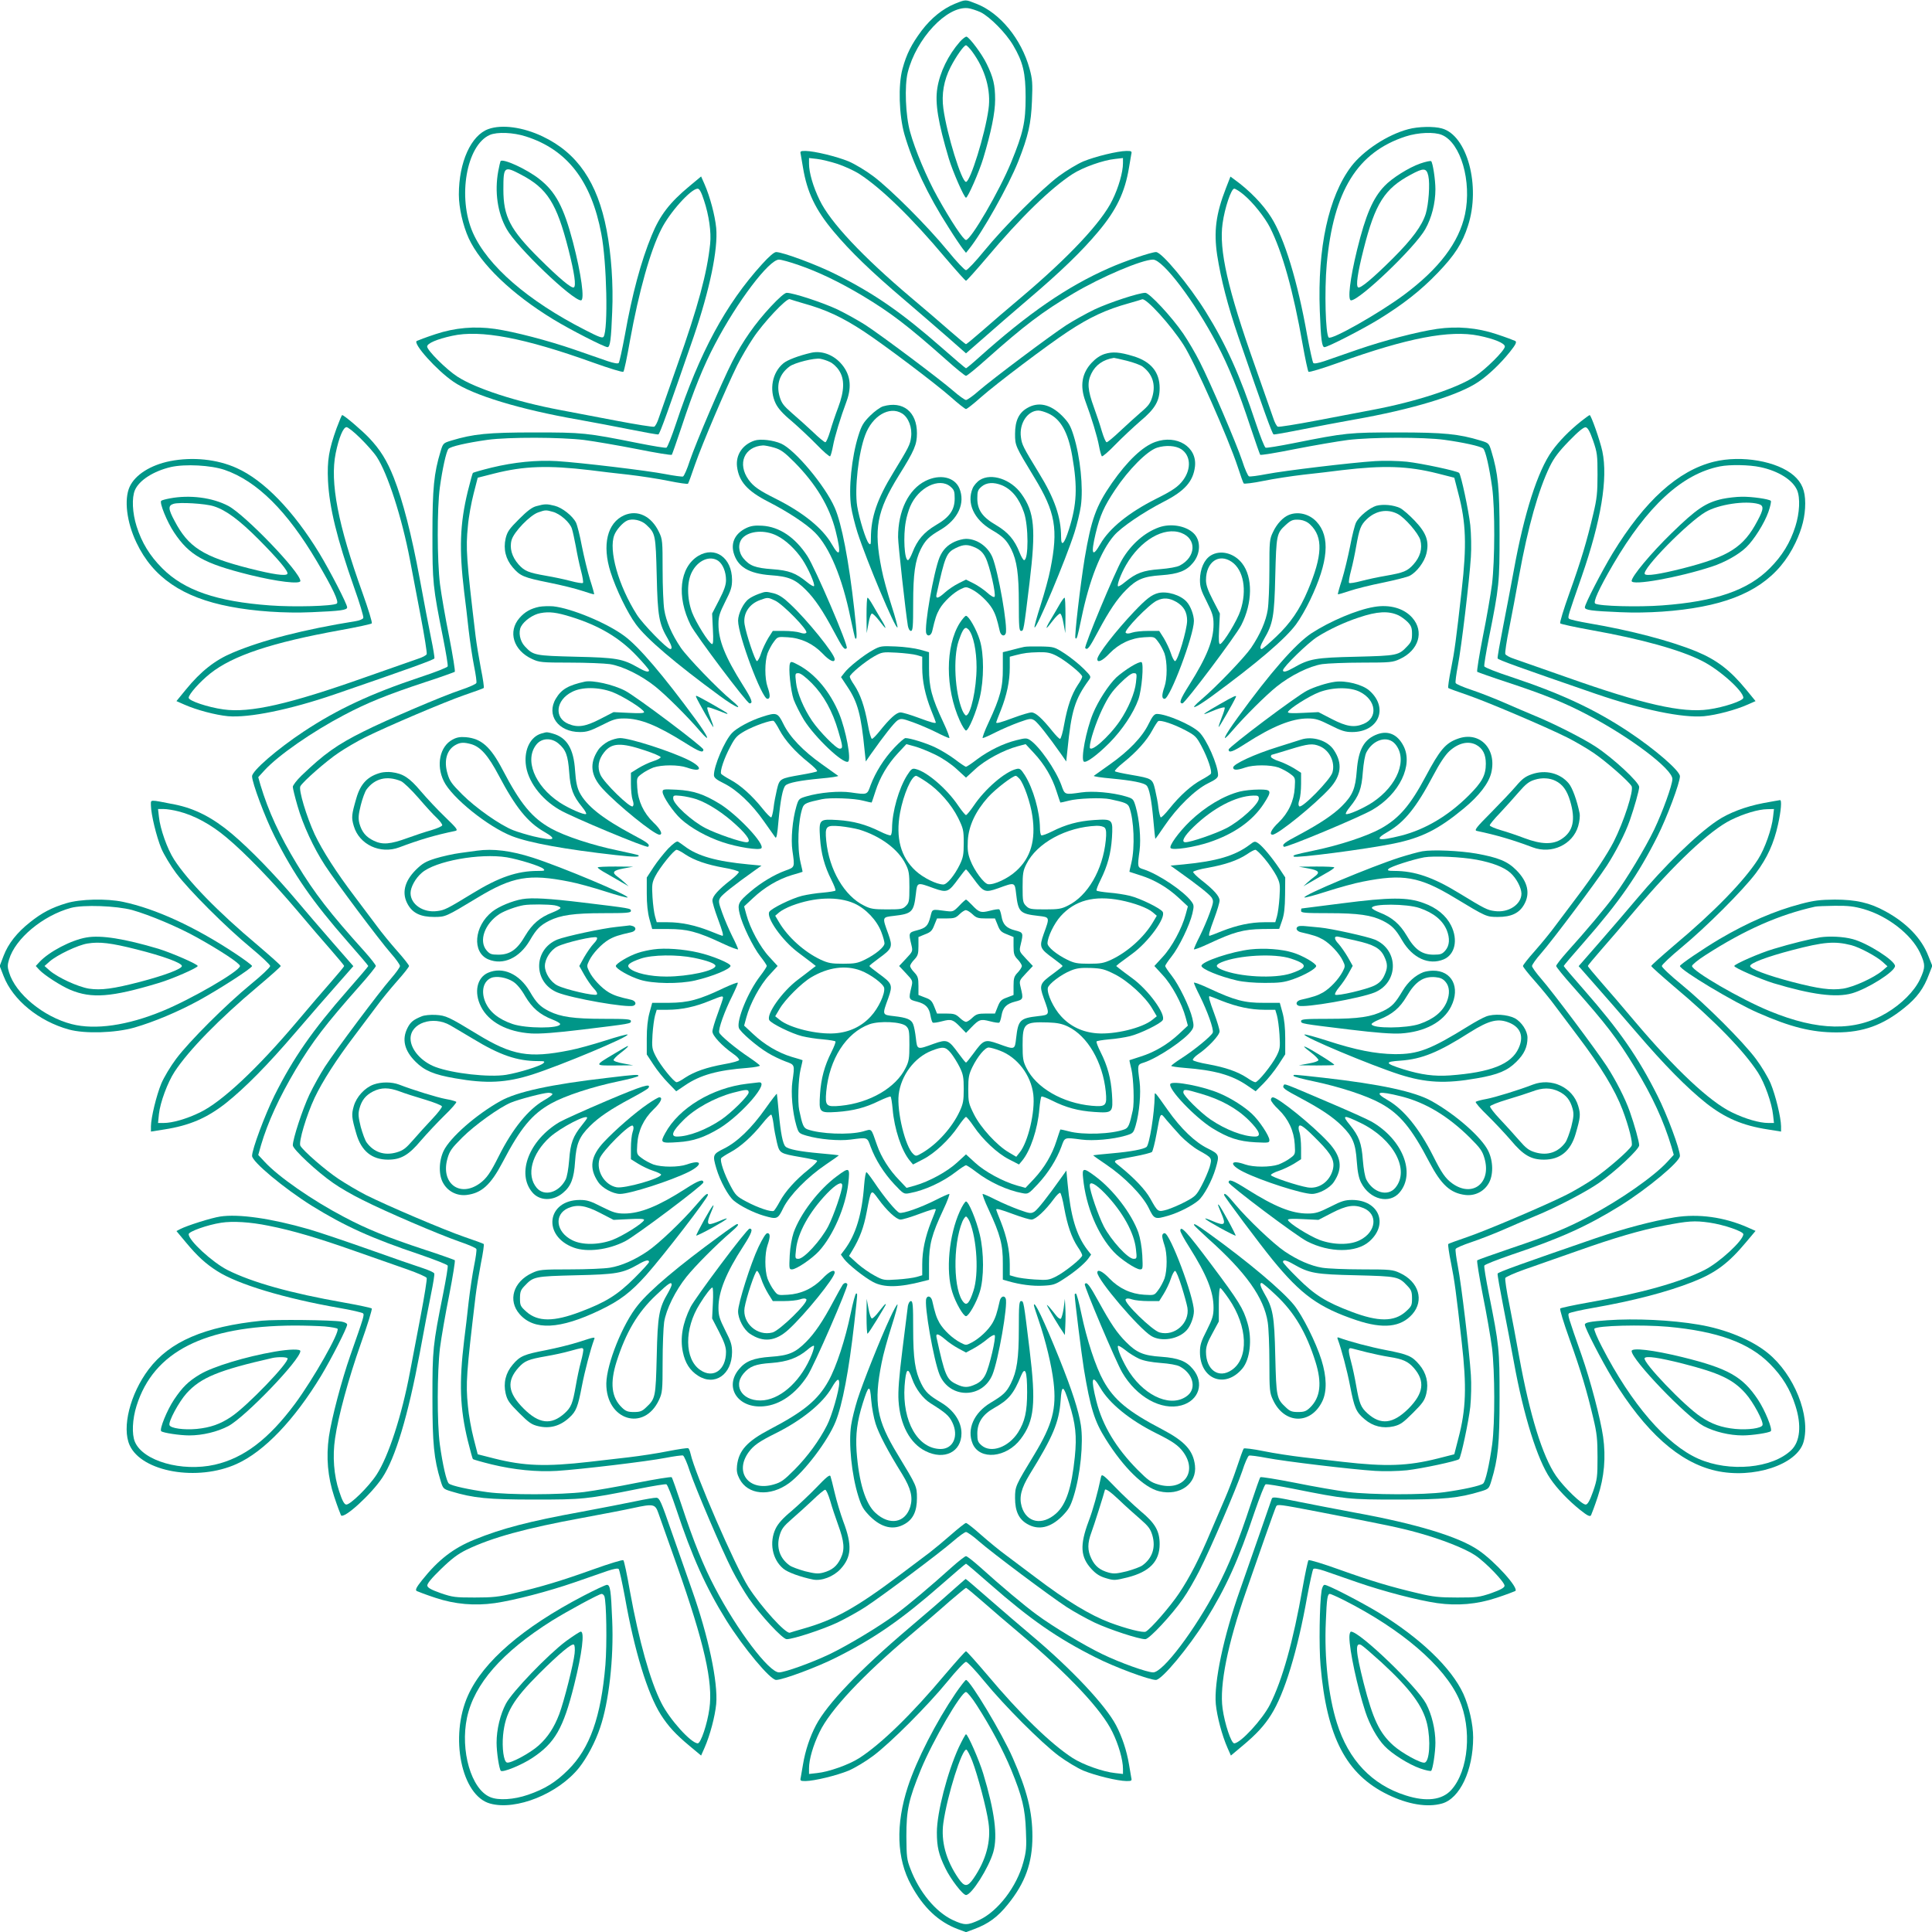 <?xml version="1.0" standalone="no"?>
<!DOCTYPE svg PUBLIC "-//W3C//DTD SVG 20010904//EN"
 "http://www.w3.org/TR/2001/REC-SVG-20010904/DTD/svg10.dtd">
<svg version="1.0" xmlns="http://www.w3.org/2000/svg"
 width="1280pt" height="1280pt" viewBox="0 0 1280 1280"
 preserveAspectRatio="xMidYMid meet">
<g transform="translate(0,1280) scale(0.1,-0.1)"
fill="#009688" stroke="none">
<path d="M6326 12775 c-80 -33 -156 -94 -220 -178 -67 -90 -100 -154 -127
-254 -29 -106 -23 -306 13 -433 56 -192 155 -403 292 -616 41 -66 85 -130 96
-144 l20 -25 20 25 c88 109 261 417 326 580 67 170 85 251 91 400 5 119 3 146
-16 215 -54 196 -195 369 -352 430 -74 29 -68 30 -143 0z m171 -56 c62 -31
168 -138 216 -220 65 -110 82 -183 82 -344 0 -164 -16 -236 -96 -431 -78 -190
-267 -514 -299 -514 -17 0 -101 127 -189 285 -70 125 -150 316 -181 430 -31
110 -38 306 -16 395 56 224 258 440 398 426 20 -2 58 -15 85 -27z"/>
<path d="M6360 12524 c-78 -89 -133 -202 -150 -308 -16 -100 5 -227 76 -466
27 -89 102 -260 114 -260 12 0 87 171 114 260 53 176 79 303 79 390 0 96 -12
147 -56 237 -30 63 -112 173 -133 180 -6 2 -26 -13 -44 -33z m81 -66 c87 -118
126 -257 108 -382 -23 -167 -121 -481 -149 -481 -29 0 -127 316 -150 486 -13
94 3 187 48 275 36 70 88 144 102 144 5 0 24 -19 41 -42z"/>
<path d="M3236 11945 c-115 -41 -196 -219 -196 -434 0 -87 27 -205 65 -289 79
-171 285 -370 561 -538 113 -69 338 -184 359 -184 17 0 24 49 31 235 8 179 -6
382 -37 541 -60 315 -194 511 -424 620 -130 62 -270 81 -359 49z m248 -49
c273 -87 434 -294 500 -646 36 -187 46 -633 15 -681 -7 -11 -30 -3 -121 44
-381 194 -648 426 -745 645 -103 233 -43 580 112 648 49 21 155 17 239 -10z"/>
<path d="M3316 11732 c-2 -4 -9 -34 -15 -66 -25 -136 -5 -277 56 -384 65 -118
435 -472 492 -472 26 0 2 175 -53 386 -61 232 -115 334 -223 418 -83 66 -244
139 -257 118z m136 -89 c174 -91 236 -189 314 -495 40 -158 52 -242 36 -252
-15 -9 -97 60 -230 192 -193 192 -237 277 -237 457 0 153 5 157 117 98z"/>
<path d="M9330 11944 c-137 -36 -297 -141 -378 -247 -150 -199 -224 -539 -208
-957 7 -190 14 -240 31 -240 21 0 246 115 359 184 161 99 280 192 391 308 113
117 164 197 201 313 85 262 -5 598 -173 644 -52 15 -157 13 -223 -5z m223 -38
c125 -52 199 -308 153 -526 -40 -186 -171 -360 -405 -534 -163 -121 -480 -301
-498 -282 -21 21 -29 307 -13 486 44 485 203 742 523 846 83 27 190 31 240 10z"/>
<path d="M9408 11716 c-74 -26 -186 -96 -235 -148 -77 -80 -125 -191 -182
-423 -47 -192 -64 -335 -40 -335 57 0 427 354 492 472 42 74 67 172 67 264 0
63 -17 174 -28 186 -4 4 -37 -3 -74 -16z m55 -81 c12 -53 2 -188 -17 -251 -25
-80 -90 -168 -218 -296 -133 -132 -215 -201 -230 -192 -16 10 -4 94 36 252 77
305 139 402 313 495 85 46 104 45 116 -8z"/>
<path d="M5305 11778 c2 -13 9 -52 15 -88 27 -164 83 -281 204 -425 108 -129
247 -264 466 -450 96 -82 228 -196 293 -253 l117 -103 118 103 c64 57 196 171
292 253 219 186 358 321 466 450 121 144 177 261 204 425 6 36 13 75 15 88 5
20 2 22 -32 22 -59 -1 -204 -36 -285 -69 -40 -17 -113 -61 -163 -98 -115 -86
-360 -331 -495 -496 -57 -70 -111 -127 -120 -127 -9 0 -63 57 -120 127 -135
165 -380 410 -495 496 -49 37 -123 81 -163 98 -81 33 -226 68 -285 69 -34 0
-37 -2 -32 -22z m244 -64 c45 -15 111 -45 145 -67 145 -94 346 -289 569 -555
71 -83 132 -152 137 -152 5 0 66 69 137 152 223 266 424 461 569 555 70 45
203 92 282 100 l52 6 0 -34 c0 -59 -29 -161 -70 -244 -70 -146 -290 -380 -604
-645 -88 -74 -205 -174 -259 -222 -55 -48 -103 -88 -107 -88 -4 0 -52 40 -107
88 -54 48 -171 148 -259 222 -317 268 -534 498 -604 645 -43 88 -70 182 -70
240 l0 38 53 -6 c28 -3 90 -18 136 -33z"/>
<path d="M4567 11566 c-131 -109 -195 -192 -250 -327 -70 -170 -129 -388 -177
-659 -18 -96 -36 -179 -41 -185 -6 -6 -32 -1 -72 12 -34 12 -134 46 -222 77
-174 60 -396 118 -526 137 -134 19 -265 8 -394 -35 -61 -20 -116 -41 -124 -45
-27 -17 133 -195 243 -270 129 -89 442 -184 826 -251 96 -17 253 -47 348 -66
95 -19 178 -34 184 -32 10 4 67 164 234 648 106 310 162 578 149 720 -8 82
-41 207 -77 289 l-23 52 -78 -65z m97 -93 c33 -99 49 -211 41 -288 -20 -193
-80 -416 -218 -805 -57 -162 -112 -319 -122 -348 -9 -29 -23 -56 -31 -59 -8
-3 -121 15 -252 40 -130 25 -298 57 -373 71 -287 54 -558 142 -679 221 -73 47
-200 174 -200 199 0 21 64 49 165 71 188 42 478 -13 934 -177 106 -38 197 -66
201 -61 5 4 25 98 44 208 59 324 134 593 207 736 55 111 196 268 241 269 12 0
24 -22 42 -77z"/>
<path d="M8122 11553 c-67 -172 -81 -287 -58 -443 25 -160 70 -336 140 -540
167 -484 224 -644 234 -648 6 -2 89 13 184 32 95 19 252 49 348 66 384 67 697
162 826 251 67 45 146 121 207 197 40 50 47 66 36 73 -8 4 -63 25 -124 45
-129 43 -260 54 -394 35 -130 -19 -352 -77 -526 -137 -88 -31 -188 -65 -222
-77 -40 -13 -66 -18 -72 -12 -5 6 -23 89 -41 185 -63 356 -150 641 -238 780
-54 86 -144 179 -244 251 l-26 19 -30 -77z m119 -44 c61 -51 138 -148 173
-216 82 -163 154 -419 216 -773 17 -96 35 -179 39 -183 5 -5 96 23 202 61 453
163 734 217 926 178 103 -21 173 -50 173 -72 0 -25 -127 -152 -200 -199 -121
-79 -392 -167 -679 -221 -75 -14 -243 -46 -373 -71 -131 -25 -244 -43 -252
-40 -8 3 -22 30 -31 59 -10 29 -65 186 -122 348 -179 505 -238 765 -213 940
14 102 57 230 77 230 8 0 37 -18 64 -41z"/>
<path d="M5049 11050 c-241 -265 -414 -586 -569 -1053 -29 -87 -58 -161 -65
-163 -6 -3 -90 11 -186 30 -345 69 -368 71 -689 71 -307 0 -405 -10 -550 -54
-53 -16 -55 -18 -71 -71 -44 -145 -54 -243 -54 -550 0 -321 2 -344 71 -689 19
-96 33 -180 30 -186 -2 -7 -83 -39 -178 -70 -330 -110 -551 -213 -775 -361
-178 -118 -343 -261 -343 -297 0 -43 86 -273 149 -398 127 -253 251 -432 485
-699 75 -85 136 -157 136 -160 0 -3 -61 -75 -136 -160 -234 -267 -361 -449
-486 -699 -63 -128 -148 -355 -148 -399 0 -39 213 -216 395 -330 218 -135 396
-216 718 -324 98 -34 181 -66 183 -73 3 -7 -11 -90 -30 -186 -69 -345 -71
-368 -71 -689 0 -307 10 -405 54 -550 16 -53 18 -55 71 -71 145 -44 243 -54
550 -54 321 0 344 2 689 71 96 19 180 33 186 30 7 -2 36 -76 65 -163 104 -314
197 -521 332 -738 114 -182 291 -395 330 -395 44 0 273 85 399 149 253 127
432 251 699 485 85 75 157 136 160 136 3 0 75 -61 160 -136 267 -234 446 -358
699 -485 126 -64 355 -149 399 -149 39 0 216 213 330 395 135 218 216 396 324
718 34 98 66 181 73 183 7 3 90 -11 186 -30 345 -69 368 -71 689 -71 307 0
405 10 550 54 53 16 55 18 71 71 44 145 54 243 54 550 0 321 -2 344 -71 689
-19 96 -33 179 -30 186 2 7 85 39 183 73 322 108 500 189 718 324 182 114 395
291 395 330 0 44 -85 273 -149 399 -127 253 -251 432 -485 699 -75 85 -136
157 -136 160 0 3 61 75 136 160 234 267 358 446 485 699 63 125 149 355 149
398 0 36 -165 179 -343 297 -224 148 -445 251 -775 361 -95 31 -176 63 -178
70 -3 6 11 90 30 186 69 345 71 368 71 689 0 307 -10 405 -54 550 -16 53 -18
55 -71 71 -145 44 -243 54 -550 54 -321 0 -344 -2 -689 -71 -96 -19 -180 -33
-186 -30 -7 2 -36 76 -65 163 -104 314 -197 521 -332 738 -111 178 -291 395
-329 395 -31 0 -208 -60 -311 -106 -278 -122 -536 -300 -863 -593 -43 -39 -82
-71 -85 -71 -3 0 -75 61 -160 136 -267 234 -446 358 -699 485 -126 64 -355
149 -399 149 -13 0 -47 -29 -93 -80z m242 -6 c131 -45 272 -113 423 -203 188
-113 298 -197 553 -423 66 -59 126 -108 133 -108 7 0 67 49 133 108 255 227
374 317 577 437 187 111 456 225 529 225 66 0 277 -279 424 -560 77 -146 142
-307 222 -550 32 -96 61 -178 64 -183 4 -4 108 13 232 38 123 24 280 51 349
60 158 19 498 20 640 1 123 -17 238 -42 256 -57 16 -13 41 -124 60 -259 19
-143 18 -482 -1 -640 -9 -69 -36 -226 -61 -349 -24 -124 -41 -228 -37 -232 5
-3 94 -35 198 -69 248 -82 382 -136 535 -217 281 -147 560 -358 560 -424 0
-39 -64 -216 -120 -334 -58 -121 -185 -332 -263 -437 -59 -81 -192 -239 -314
-374 -40 -45 -73 -87 -73 -94 0 -6 49 -67 108 -133 225 -254 298 -349 415
-542 116 -191 189 -351 241 -523 l15 -53 -42 -46 c-90 -98 -314 -254 -517
-361 -153 -81 -266 -127 -522 -213 -117 -40 -216 -75 -221 -79 -4 -3 13 -107
37 -231 25 -123 52 -280 61 -349 19 -158 20 -497 1 -640 -19 -135 -44 -246
-60 -259 -18 -15 -133 -40 -256 -57 -142 -19 -482 -18 -640 1 -69 9 -226 36
-349 61 -123 24 -227 41 -231 37 -4 -4 -33 -87 -65 -183 -80 -243 -145 -404
-222 -550 -146 -279 -358 -560 -423 -560 -40 0 -217 63 -335 120 -121 58 -332
185 -437 263 -81 59 -239 192 -374 314 -45 40 -87 73 -94 73 -7 0 -49 -33 -94
-73 -135 -122 -293 -255 -374 -314 -105 -78 -316 -205 -437 -263 -118 -56
-295 -120 -334 -120 -66 0 -277 279 -424 560 -77 146 -142 307 -222 550 -32
96 -61 179 -65 183 -4 4 -108 -13 -231 -37 -123 -25 -280 -52 -349 -61 -158
-19 -498 -20 -640 -1 -123 17 -238 42 -256 57 -16 13 -41 124 -60 259 -19 143
-18 482 1 640 9 69 36 226 61 349 24 124 41 228 37 232 -5 3 -93 35 -198 69
-248 82 -382 136 -535 217 -210 110 -435 266 -527 366 l-42 45 18 64 c45 153
120 316 230 502 113 188 197 298 423 553 59 66 108 127 108 133 0 7 -33 49
-73 94 -231 256 -334 389 -450 581 -116 191 -189 351 -241 523 l-15 53 42 46
c92 100 317 256 527 366 153 81 287 135 535 217 105 34 193 66 198 69 4 4 -13
108 -37 232 -25 123 -52 280 -61 349 -19 158 -20 497 -1 640 17 123 42 238 57
256 13 16 124 41 259 60 142 19 482 18 640 -1 69 -9 226 -36 349 -60 124 -25
228 -42 232 -38 3 5 32 87 64 183 80 243 145 404 222 550 147 281 358 560 424
560 15 0 73 -16 130 -36z"/>
<path d="M5106 10768 c-104 -112 -186 -229 -254 -363 -71 -139 -242 -540 -282
-658 -17 -54 -38 -101 -45 -104 -8 -2 -60 5 -117 16 -117 23 -560 76 -718 86
-134 8 -284 -7 -433 -43 -65 -16 -120 -32 -124 -35 -3 -4 -18 -59 -34 -123
-52 -215 -58 -381 -24 -664 8 -63 22 -178 30 -255 9 -77 25 -184 36 -239 11
-54 18 -104 15 -111 -2 -7 -49 -28 -103 -46 -121 -40 -493 -199 -644 -275
-177 -88 -262 -149 -412 -293 -31 -30 -57 -64 -57 -74 0 -11 14 -67 31 -126
36 -126 107 -279 182 -394 71 -109 359 -494 436 -582 34 -38 61 -77 61 -85 0
-8 -27 -46 -61 -85 -77 -88 -365 -473 -436 -582 -30 -46 -76 -129 -103 -185
-46 -98 -110 -293 -110 -336 0 -26 162 -177 268 -250 42 -30 130 -81 196 -113
152 -77 502 -227 640 -275 59 -20 110 -42 112 -49 3 -7 -4 -57 -15 -111 -11
-55 -27 -162 -36 -239 -8 -77 -22 -192 -30 -255 -34 -283 -28 -449 24 -664 16
-64 31 -119 34 -123 4 -3 59 -19 124 -35 149 -36 299 -51 433 -43 158 10 601
63 718 86 57 11 109 18 117 16 7 -3 28 -50 45 -104 40 -118 211 -519 282 -658
28 -55 77 -138 109 -185 76 -110 224 -270 251 -270 43 0 238 64 336 110 56 27
139 73 185 103 109 71 494 359 582 436 39 34 77 61 85 61 8 0 47 -27 85 -61
88 -77 473 -365 582 -436 46 -30 129 -76 185 -103 98 -46 293 -110 336 -110
26 0 177 162 250 268 30 42 78 126 108 185 77 152 244 543 284 660 17 54 38
101 45 103 6 3 59 -4 116 -15 119 -23 562 -76 719 -86 58 -4 152 -2 211 4 98
11 332 61 346 74 13 14 63 248 74 346 6 59 8 153 4 211 -10 157 -63 600 -86
719 -11 57 -18 110 -15 116 2 7 49 27 103 45 54 18 152 56 218 85 66 29 159
69 208 89 137 56 334 159 419 218 108 74 268 224 268 250 0 24 -31 135 -62
223 -30 86 -92 207 -152 300 -70 107 -358 492 -435 580 -34 39 -61 77 -61 85
0 8 27 47 61 85 77 88 365 473 435 580 60 93 122 214 152 300 30 86 62 199 62
221 0 31 -172 191 -288 267 -80 53 -275 152 -399 203 -48 20 -142 60 -208 89
-66 29 -164 67 -218 85 -54 18 -101 38 -103 45 -3 6 4 59 15 116 23 119 76
562 86 719 4 58 2 152 -4 211 -11 98 -61 332 -74 346 -14 13 -248 63 -346 74
-59 6 -153 8 -211 4 -157 -10 -600 -63 -719 -86 -57 -11 -110 -18 -116 -15 -7
2 -28 49 -45 103 -39 116 -209 514 -282 657 -28 56 -77 139 -109 186 -76 111
-224 270 -251 270 -43 0 -238 -64 -336 -110 -56 -27 -140 -74 -187 -104 -110
-72 -490 -357 -580 -435 -38 -34 -77 -61 -85 -61 -8 0 -46 27 -85 61 -90 78
-470 363 -580 435 -47 30 -131 77 -187 104 -98 46 -293 110 -336 110 -13 0
-53 -35 -106 -92z m214 23 c152 -42 261 -93 405 -188 135 -89 473 -344 575
-434 49 -44 94 -79 100 -79 6 0 51 35 100 79 102 90 440 345 575 434 144 95
253 146 405 188 41 12 80 23 87 26 26 10 190 -170 275 -303 72 -112 296 -617
359 -809 18 -55 35 -104 39 -108 4 -4 63 3 131 17 68 14 187 32 264 41 77 8
192 22 255 30 278 33 437 28 635 -22 l110 -28 27 -105 c51 -193 56 -343 22
-640 -37 -329 -47 -404 -70 -519 -14 -68 -22 -126 -19 -129 3 -3 60 -24 128
-47 135 -47 511 -207 658 -280 52 -26 131 -72 175 -102 81 -54 236 -190 254
-222 15 -29 -52 -236 -119 -368 -40 -79 -137 -226 -241 -363 -47 -63 -113
-150 -145 -193 -31 -43 -93 -118 -136 -167 -44 -49 -79 -94 -79 -100 0 -6 35
-51 79 -100 43 -49 105 -124 136 -167 32 -43 98 -130 145 -193 157 -207 251
-363 300 -493 42 -111 69 -220 60 -238 -18 -33 -166 -161 -255 -221 -49 -33
-129 -80 -179 -105 -142 -71 -520 -232 -653 -278 -68 -23 -125 -44 -128 -47
-3 -3 5 -61 19 -129 23 -115 33 -190 70 -519 34 -297 29 -447 -22 -640 l-27
-105 -110 -28 c-199 -50 -342 -55 -630 -22 -66 8 -183 21 -260 30 -77 9 -196
27 -264 41 -68 14 -127 21 -131 17 -4 -4 -24 -60 -45 -123 -21 -63 -56 -155
-78 -205 -21 -49 -64 -148 -94 -219 -76 -181 -141 -307 -212 -413 -59 -88
-187 -235 -220 -253 -18 -9 -128 19 -238 60 -130 49 -286 143 -493 300 -63 47
-150 113 -193 145 -43 31 -118 93 -167 136 -49 44 -94 79 -100 79 -6 0 -50
-35 -98 -77 -49 -43 -113 -96 -143 -119 -30 -22 -117 -88 -194 -146 -294 -221
-436 -300 -645 -359 -41 -12 -80 -23 -87 -26 -26 -10 -190 170 -275 303 -87
137 -354 751 -383 883 -4 17 -10 33 -15 36 -5 3 -64 -6 -132 -19 -68 -14 -186
-32 -263 -41 -77 -9 -194 -22 -260 -30 -288 -33 -431 -28 -630 22 l-110 28
-27 105 c-15 58 -33 155 -38 215 -15 150 -10 218 51 730 6 50 22 146 35 214
14 68 22 126 19 129 -3 3 -60 24 -128 47 -134 46 -512 207 -653 278 -49 25
-129 72 -179 105 -88 58 -236 187 -255 221 -13 24 40 202 95 319 52 109 142
250 265 412 47 63 113 150 145 193 31 43 93 118 136 167 44 49 79 94 79 100 0
6 -35 51 -79 100 -43 49 -105 124 -136 167 -32 43 -98 130 -145 193 -123 162
-213 303 -265 412 -54 117 -108 295 -95 319 18 32 173 168 254 222 44 30 123
76 175 102 147 73 523 233 658 280 68 23 125 44 128 47 3 3 -5 61 -19 129 -13
68 -29 165 -35 214 -61 512 -66 580 -51 730 5 61 23 157 38 215 l27 105 110
28 c198 50 357 55 635 22 63 -8 178 -22 255 -30 77 -9 196 -27 264 -41 68 -14
126 -22 129 -19 3 3 24 60 47 128 47 135 207 511 280 658 26 52 73 132 104
178 67 102 222 267 243 259 8 -3 47 -15 88 -27z"/>
<path d="M5375 10463 c-83 -19 -159 -48 -185 -70 -74 -61 -95 -175 -51 -266
16 -33 48 -69 105 -116 44 -38 119 -108 165 -155 46 -48 87 -83 91 -79 4 4 13
36 19 69 11 61 49 186 90 296 37 101 24 184 -41 254 -52 56 -127 82 -193 67z
m123 -61 c19 -8 46 -33 60 -55 39 -58 37 -135 -5 -247 -18 -47 -42 -118 -53
-157 -12 -40 -26 -73 -32 -73 -6 0 -43 30 -82 68 -39 37 -102 93 -139 125 -56
49 -69 66 -82 110 -23 81 0 150 66 199 33 25 166 58 204 51 17 -3 45 -12 63
-21z"/>
<path d="M7319 10455 c-31 -10 -60 -30 -87 -59 -65 -70 -78 -153 -41 -254 41
-110 79 -235 90 -296 6 -33 15 -65 19 -69 4 -4 45 31 91 79 46 47 121 117 165
155 97 81 127 133 127 218 0 106 -58 176 -174 211 -91 28 -138 31 -190 15z
m146 -45 c44 -11 90 -28 104 -38 66 -49 89 -118 66 -199 -13 -44 -25 -61 -77
-105 -34 -29 -96 -86 -138 -125 -42 -40 -82 -73 -88 -73 -6 0 -20 33 -32 73
-11 39 -35 110 -52 157 -42 115 -46 166 -18 224 28 58 79 94 150 105 3 0 41
-8 85 -19z"/>
<path d="M5851 10108 c-18 -5 -57 -33 -86 -62 -45 -45 -57 -65 -78 -132 -45
-143 -66 -354 -48 -472 6 -40 25 -116 42 -170 61 -188 252 -643 265 -629 3 3
-15 69 -40 147 -25 78 -55 185 -65 239 -54 268 -32 385 114 621 104 166 120
205 120 280 0 142 -93 216 -224 178z m125 -47 c43 -26 69 -95 60 -158 -6 -49
-15 -66 -118 -235 -106 -173 -148 -294 -148 -433 0 -43 -2 -47 -14 -35 -19 20
-63 162 -77 247 -18 115 8 350 53 470 47 128 161 195 244 144z"/>
<path d="M6806 10097 c-56 -32 -81 -85 -81 -172 0 -78 2 -81 128 -289 140
-230 159 -341 106 -607 -10 -54 -40 -161 -65 -239 -25 -78 -43 -144 -40 -147
13 -13 207 449 265 630 17 54 36 133 42 175 17 122 -4 325 -48 466 -21 67 -33
87 -77 132 -77 76 -156 94 -230 51z m139 -36 c82 -37 132 -125 159 -284 36
-206 30 -320 -22 -484 -31 -98 -52 -119 -52 -51 0 131 -43 256 -148 426 -103
169 -112 186 -118 235 -13 91 44 177 116 177 14 0 43 -9 65 -19z"/>
<path d="M4999 9881 c-79 -26 -125 -94 -116 -172 12 -99 68 -162 207 -233 131
-67 252 -147 309 -204 97 -97 181 -298 236 -567 15 -71 29 -132 31 -134 14
-15 12 28 -6 190 -36 324 -84 573 -130 676 -64 146 -264 384 -355 424 -52 23
-137 33 -176 20z m131 -47 c44 -13 67 -30 134 -97 141 -143 231 -291 272 -453
39 -155 30 -186 -26 -88 -60 104 -188 208 -369 299 -112 56 -148 81 -181 126
-77 107 -29 221 96 228 11 0 44 -6 74 -15z"/>
<path d="M7654 9872 c-84 -30 -184 -125 -287 -272 -106 -153 -137 -240 -181
-500 -29 -179 -69 -520 -61 -528 9 -9 12 0 40 133 52 252 128 446 216 547 47
55 193 154 329 224 139 71 195 134 207 233 15 130 -120 214 -263 163z m172
-48 c62 -41 68 -128 14 -203 -33 -45 -69 -70 -181 -126 -181 -91 -309 -195
-369 -299 -53 -93 -64 -69 -31 70 29 119 55 178 129 289 89 134 212 258 278
279 57 18 123 14 160 -10z"/>
<path d="M6132 9614 c-113 -56 -182 -198 -182 -373 0 -48 50 -497 65 -588 4
-20 12 -33 20 -33 13 0 15 30 15 183 0 196 13 283 50 358 31 61 55 85 131 129
117 69 166 177 125 275 -32 75 -129 96 -224 49z m165 -38 c24 -21 28 -31 28
-78 0 -77 -34 -125 -126 -178 -77 -46 -121 -96 -154 -181 -11 -28 -24 -51 -30
-50 -23 1 -32 158 -14 255 5 31 19 77 29 100 54 127 193 195 267 132z"/>
<path d="M6492 9620 c-18 -11 -40 -36 -48 -55 -41 -98 8 -206 125 -275 76 -44
100 -68 131 -129 37 -75 50 -162 50 -358 0 -153 2 -183 15 -183 17 0 17 -1 56
320 43 357 33 467 -54 588 -69 97 -199 140 -275 92z m146 -35 c66 -28 114 -87
146 -180 31 -89 31 -315 1 -316 -5 -1 -19 22 -30 50 -33 85 -77 135 -154 181
-92 53 -126 101 -126 178 0 47 4 57 28 78 33 28 80 31 135 9z"/>
<path d="M3555 9447 c-29 -7 -60 -30 -116 -86 -65 -65 -78 -83 -89 -128 -16
-71 0 -137 47 -192 49 -57 71 -67 240 -101 81 -16 181 -41 222 -55 41 -14 76
-24 77 -22 2 1 -10 45 -27 97 -16 52 -40 152 -54 222 -13 70 -31 140 -39 156
-23 45 -92 99 -141 111 -51 13 -66 13 -120 -2z m108 -38 c48 -13 113 -70 126
-112 6 -18 17 -70 26 -117 8 -47 23 -119 34 -160 11 -41 17 -78 13 -82 -4 -4
-41 2 -82 13 -41 11 -113 26 -160 34 -120 21 -144 31 -184 75 -45 51 -62 110
-46 164 16 53 121 162 175 181 49 17 51 17 98 4z"/>
<path d="M9118 9449 c-43 -13 -113 -69 -134 -111 -8 -16 -26 -86 -39 -156 -14
-70 -38 -170 -54 -222 -17 -52 -29 -96 -27 -97 1 -2 36 8 77 22 41 14 141 39
222 55 81 17 161 37 176 45 47 24 98 92 111 146 20 82 1 137 -77 219 -35 37
-79 75 -97 84 -45 21 -112 27 -158 15z m142 -54 c47 -24 138 -129 150 -173 15
-57 -1 -112 -46 -162 -40 -44 -64 -54 -184 -75 -47 -8 -119 -23 -160 -34 -41
-11 -78 -17 -82 -13 -4 4 2 41 13 82 11 41 26 113 34 160 21 117 30 141 69
179 60 58 137 72 206 36z"/>
<path d="M4135 9386 c-112 -50 -147 -196 -90 -376 36 -113 112 -271 168 -346
70 -96 262 -259 555 -474 114 -84 168 -103 77 -28 -91 75 -290 282 -334 346
-60 89 -98 176 -110 252 -6 36 -11 155 -11 265 0 189 -1 203 -24 250 -50 106
-142 150 -231 111z m147 -63 c61 -57 62 -66 69 -338 6 -270 15 -318 75 -420
25 -44 30 -65 15 -65 -21 0 -183 166 -222 228 -122 192 -188 427 -149 527 13
35 56 83 85 96 35 16 95 3 127 -28z"/>
<path d="M8540 9389 c-40 -16 -81 -60 -106 -114 -23 -47 -24 -61 -24 -250 0
-110 -5 -229 -11 -265 -12 -76 -50 -163 -110 -252 -44 -64 -229 -257 -328
-341 -93 -79 -48 -64 71 23 293 215 485 378 555 474 25 33 67 106 93 161 121
253 135 420 42 519 -48 51 -121 69 -182 45z m141 -65 c86 -82 81 -205 -16
-435 -53 -126 -116 -219 -211 -308 -47 -45 -90 -81 -95 -81 -15 0 -10 21 15
65 60 102 69 150 75 420 7 271 9 282 68 336 37 34 50 39 97 35 24 -3 49 -14
67 -32z"/>
<path d="M4945 9302 c-73 -35 -103 -94 -85 -163 26 -94 100 -139 246 -150 119
-8 163 -27 233 -97 60 -60 113 -139 185 -274 59 -111 71 -127 86 -112 13 13
-210 533 -261 610 -81 124 -185 194 -299 201 -49 3 -75 -1 -105 -15z m204 -52
c58 -29 122 -90 167 -157 39 -59 85 -163 77 -176 -3 -4 -23 7 -46 26 -75 61
-120 78 -231 86 -111 8 -149 22 -190 71 -35 42 -38 99 -8 134 45 50 150 58
231 16z"/>
<path d="M7678 9306 c-95 -34 -184 -112 -244 -214 -46 -78 -254 -576 -244
-586 15 -15 27 1 86 112 72 135 125 214 185 274 70 70 114 89 233 97 113 8
166 29 209 81 53 62 54 151 4 198 -52 49 -151 66 -229 38z m149 -37 c103 -39
97 -160 -11 -216 -19 -10 -71 -19 -132 -24 -110 -8 -156 -25 -230 -85 -22 -19
-43 -31 -47 -28 -8 8 18 79 53 140 95 165 252 257 367 213z"/>
<path d="M6325 9211 c-48 -22 -79 -54 -100 -103 -39 -95 -104 -464 -88 -505 9
-23 32 -14 39 15 19 83 28 111 49 148 28 48 92 108 140 131 33 16 37 16 70 0
48 -23 112 -83 140 -131 21 -37 30 -65 49 -148 7 -29 30 -38 39 -15 16 41 -49
410 -88 505 -30 71 -102 122 -175 122 -19 0 -53 -9 -75 -19z m141 -41 c29 -14
48 -33 63 -63 27 -51 72 -248 60 -261 -5 -5 -25 6 -48 27 -22 20 -63 48 -91
62 l-50 25 -50 -25 c-28 -14 -68 -41 -89 -60 -45 -41 -64 -45 -56 -12 56 253
65 275 127 306 54 26 80 26 134 1z"/>
<path d="M4626 9117 c-124 -76 -145 -269 -50 -459 34 -67 373 -518 390 -518
25 0 15 27 -45 122 -117 186 -161 296 -161 402 0 52 7 74 45 150 38 74 45 97
45 145 -1 146 -112 225 -224 158z m133 -33 c30 -22 51 -73 51 -127 0 -33 -12
-67 -46 -133 l-46 -89 5 -103 c4 -74 2 -102 -6 -99 -22 7 -106 142 -132 210
-34 92 -35 202 -1 267 40 79 120 112 175 74z"/>
<path d="M8022 9120 c-44 -27 -71 -89 -72 -161 0 -48 7 -71 45 -145 38 -76 45
-98 45 -150 0 -106 -44 -216 -161 -402 -60 -95 -70 -122 -45 -122 17 0 356
451 390 519 75 147 77 317 5 409 -53 68 -143 91 -207 52z m138 -42 c79 -54
103 -188 58 -324 -21 -65 -112 -214 -134 -221 -9 -3 -11 24 -7 99 l5 103 -46
89 c-34 66 -46 100 -46 133 0 119 84 179 170 121z"/>
<path d="M5026 8865 c-22 -8 -51 -22 -65 -33 -35 -25 -71 -98 -71 -144 0 -97
158 -518 194 -518 20 0 20 25 1 80 -19 55 -19 165 0 221 9 23 27 58 42 77 25
34 26 34 92 30 88 -5 167 -42 230 -107 46 -49 81 -65 81 -38 0 34 -183 261
-295 365 -45 43 -75 62 -108 71 -55 13 -53 13 -101 -4z m109 -44 c52 -24 222
-198 207 -213 -7 -7 -20 -7 -43 1 -17 6 -65 11 -105 11 l-74 0 -30 -47 c-16
-27 -38 -72 -47 -100 -9 -29 -22 -53 -28 -53 -12 0 -71 177 -82 244 -11 71 30
135 104 161 49 18 51 18 98 -4z"/>
<path d="M7674 8871 c-44 -11 -79 -38 -160 -123 -124 -131 -244 -286 -244
-315 0 -27 35 -11 81 38 63 65 142 102 230 107 66 4 67 4 92 -30 15 -19 33
-54 42 -77 19 -56 19 -166 0 -221 -19 -55 -19 -80 1 -80 35 0 194 421 194 516
0 39 -22 99 -48 127 -40 45 -130 72 -188 58z m120 -59 c49 -29 71 -67 71 -125
-1 -60 -62 -267 -80 -267 -6 0 -19 24 -28 53 -9 28 -31 73 -47 100 l-30 47
-74 0 c-40 0 -88 -5 -105 -11 -23 -8 -36 -8 -43 -1 -14 14 155 189 207 213 44
21 81 18 129 -9z"/>
<path d="M5741 8723 l1 -118 12 65 c6 36 16 65 23 65 6 0 28 -21 48 -47 20
-27 38 -48 41 -48 3 0 -8 24 -26 53 -17 28 -43 73 -58 99 -15 26 -30 48 -34
48 -5 0 -7 -53 -7 -117z"/>
<path d="M7018 8792 c-15 -26 -41 -71 -58 -99 -18 -29 -29 -53 -26 -53 3 0 21
21 41 48 20 26 42 47 48 47 7 0 17 -29 23 -65 l12 -65 1 118 c0 64 -2 117 -6
117 -5 0 -20 -22 -35 -48z"/>
<path d="M3573 8780 c-57 -12 -95 -33 -131 -74 -79 -90 -41 -215 83 -272 47
-22 62 -24 250 -24 110 0 229 -5 265 -10 85 -13 210 -75 302 -149 71 -57 211
-196 296 -295 74 -86 57 -40 -28 76 -215 293 -378 485 -474 555 -116 86 -350
183 -471 196 -27 2 -69 1 -92 -3z m211 -67 c186 -58 321 -138 435 -259 45 -47
81 -90 81 -95 0 -15 -23 -10 -70 17 -105 60 -145 67 -415 73 -272 7 -281 8
-338 69 -33 35 -44 95 -25 131 21 39 81 81 129 89 58 11 107 5 203 -25z"/>
<path d="M9104 8779 c-115 -19 -293 -95 -416 -175 -105 -70 -272 -260 -487
-557 -95 -130 -116 -181 -39 -91 85 99 225 238 296 295 92 74 217 136 302 149
36 5 155 10 265 10 188 0 203 2 250 24 125 58 162 182 82 273 -55 63 -150 90
-253 72z m162 -56 c17 -8 44 -28 60 -44 24 -25 29 -39 29 -79 0 -40 -5 -54
-30 -80 -59 -63 -67 -64 -340 -71 -270 -6 -310 -13 -415 -73 -47 -27 -70 -32
-70 -17 0 21 166 183 228 222 78 49 180 97 275 128 121 41 197 45 263 14z"/>
<path d="M6359 8673 c-97 -154 -97 -434 0 -648 16 -36 35 -65 41 -65 17 0 68
121 91 218 29 120 29 291 0 382 -21 69 -73 160 -91 160 -6 0 -24 -21 -41 -47z
m59 -45 c31 -38 52 -140 52 -248 0 -142 -39 -320 -70 -320 -5 0 -16 15 -24 33
-50 120 -62 349 -25 460 21 62 35 87 49 87 4 0 12 -6 18 -12z"/>
<path d="M5785 8494 c-61 -33 -165 -115 -192 -153 l-21 -27 43 -65 c67 -100
90 -184 113 -419 l8 -75 34 49 c86 122 154 208 176 223 23 14 30 14 102 -12
42 -15 112 -45 154 -66 43 -22 82 -39 87 -39 5 0 -12 47 -39 104 -77 164 -95
232 -95 358 l0 107 -60 17 c-33 9 -105 19 -160 21 -94 4 -103 3 -150 -23z
m288 -34 l37 -11 0 -72 c0 -91 20 -183 59 -282 17 -42 31 -78 31 -81 0 -9 -27
-2 -116 31 -51 19 -104 35 -118 35 -27 0 -70 -39 -139 -125 -22 -27 -44 -50
-50 -50 -6 0 -19 45 -28 99 -21 115 -48 194 -89 257 -17 24 -30 49 -30 56 0
16 98 98 161 134 52 29 57 30 149 25 52 -3 112 -10 133 -16z"/>
<path d="M6785 8514 c-11 -2 -47 -11 -81 -20 l-60 -15 0 -107 c1 -125 -17
-193 -94 -358 -27 -57 -44 -104 -39 -104 5 0 44 17 87 39 42 21 112 51 154 66
72 26 79 26 102 12 22 -15 90 -101 176 -223 l34 -49 8 75 c26 262 49 337 143
466 15 21 14 24 -36 74 -29 29 -85 74 -123 99 -70 45 -72 46 -161 48 -49 1
-99 0 -110 -3z m215 -59 c57 -29 170 -120 170 -138 0 -7 -13 -32 -30 -56 -41
-63 -68 -142 -89 -257 -9 -54 -22 -99 -28 -99 -6 0 -28 23 -50 50 -69 86 -112
125 -139 125 -14 0 -67 -16 -118 -35 -89 -33 -116 -40 -116 -31 0 3 14 39 31
81 39 99 59 191 59 282 l0 72 38 10 c58 15 82 18 155 20 54 1 78 -4 117 -24z"/>
<path d="M5234 8405 c-12 -30 4 -179 24 -239 12 -32 42 -92 68 -135 73 -117
262 -296 293 -277 22 14 -14 206 -59 317 -60 145 -157 262 -268 322 -46 25
-53 26 -58 12z m145 -132 c79 -80 137 -186 175 -317 31 -105 32 -116 8 -116
-22 0 -133 113 -181 183 -56 82 -100 187 -107 255 -7 60 -6 62 16 62 14 0 46
-24 89 -67z"/>
<path d="M7494 8384 c-32 -19 -76 -52 -98 -72 -51 -49 -121 -157 -155 -240
-46 -112 -82 -304 -60 -318 16 -10 88 43 170 125 83 84 159 197 191 287 23 65
37 237 21 247 -6 4 -37 -9 -69 -29z m32 -106 c-7 -68 -51 -173 -107 -255 -74
-108 -199 -217 -199 -173 0 40 40 162 82 250 41 85 64 118 118 172 44 44 76
68 90 68 22 0 23 -2 16 -62z"/>
<path d="M3875 8284 c-109 -24 -155 -50 -192 -112 -66 -109 15 -222 159 -222
46 0 70 8 144 45 76 39 96 45 149 45 107 0 216 -44 403 -161 95 -60 122 -70
122 -45 0 17 -451 356 -519 390 -79 41 -214 71 -266 60z m182 -69 c68 -26 203
-110 210 -132 3 -8 -25 -10 -99 -6 l-103 5 -89 -46 c-97 -50 -148 -58 -210
-32 -97 40 -84 158 24 212 65 34 175 33 267 -1z"/>
<path d="M8845 8283 c-53 -7 -138 -34 -186 -59 -68 -34 -519 -373 -519 -390 0
-25 28 -15 113 40 177 114 306 166 411 166 52 0 74 -7 150 -45 73 -37 98 -45
144 -45 177 0 244 161 114 275 -45 40 -156 68 -227 58z m165 -67 c108 -54 121
-172 24 -212 -62 -26 -113 -18 -210 32 l-89 46 -103 -5 c-74 -4 -102 -2 -99 6
7 21 141 106 207 131 90 34 206 35 270 2z"/>
<path d="M4612 8182 c15 -35 111 -202 114 -199 2 2 -7 30 -20 63 -13 32 -22
62 -20 66 4 6 25 -1 122 -39 6 -3 12 -3 12 0 0 5 -197 117 -206 117 -3 0 -4
-3 -2 -8z"/>
<path d="M8082 8135 c-89 -51 -124 -74 -92 -63 8 3 38 15 67 27 29 11 54 17
57 13 2 -4 -7 -34 -20 -66 -13 -33 -22 -61 -20 -63 3 -3 99 164 114 199 7 15
-14 6 -106 -47z"/>
<path d="M5050 8051 c-79 -25 -171 -75 -201 -108 -49 -52 -119 -217 -119 -278
0 -17 15 -30 66 -55 85 -42 185 -136 265 -251 35 -50 69 -98 75 -106 8 -12 14
15 22 111 13 138 28 214 46 232 18 18 94 33 231 46 69 6 122 14 118 18 -4 3
-53 38 -108 77 -123 87 -213 180 -255 267 -37 75 -45 78 -140 47z m114 -87
c36 -68 105 -146 192 -215 36 -29 62 -55 57 -59 -4 -4 -51 -14 -104 -23 -143
-25 -144 -25 -162 -99 -8 -35 -19 -89 -22 -121 -4 -31 -11 -59 -15 -62 -5 -3
-31 24 -59 59 -68 85 -145 154 -212 190 -30 16 -57 34 -61 39 -10 16 20 105
61 181 32 61 44 73 96 103 63 35 172 73 190 67 5 -2 23 -29 39 -60z"/>
<path d="M7610 8004 c-42 -87 -132 -180 -255 -267 -55 -39 -104 -74 -108 -77
-4 -4 49 -12 118 -18 137 -13 213 -28 231 -46 18 -17 33 -93 45 -227 6 -68 12
-125 13 -126 1 -2 29 37 61 85 83 123 203 240 288 282 52 25 67 38 67 55 0 65
-77 241 -127 286 -52 49 -217 119 -278 119 -17 0 -30 -15 -55 -66z m245 -43
c64 -34 72 -42 106 -106 41 -77 71 -166 61 -182 -4 -5 -31 -23 -61 -39 -67
-36 -144 -105 -212 -190 -28 -35 -54 -62 -59 -59 -4 3 -11 31 -15 62 -3 32
-14 86 -22 121 -18 74 -19 74 -162 99 -53 9 -100 19 -104 23 -5 4 21 30 57 59
85 68 154 145 190 212 16 30 34 57 39 61 16 10 105 -20 182 -61z"/>
<path d="M3586 7940 c-70 -21 -112 -102 -103 -199 10 -112 98 -233 224 -306
79 -47 577 -255 587 -245 14 14 -1 27 -102 80 -202 108 -307 192 -353 281 -16
33 -24 70 -29 144 -9 144 -54 219 -148 245 -42 11 -37 11 -76 0z m114 -66 c49
-41 63 -79 71 -190 8 -111 25 -156 86 -231 19 -23 30 -43 26 -46 -13 -8 -117
38 -176 77 -167 111 -235 286 -151 386 35 41 98 43 144 4z"/>
<path d="M9127 7936 c-89 -32 -127 -100 -138 -242 -9 -119 -27 -163 -99 -235
-56 -56 -144 -115 -282 -189 -101 -53 -116 -66 -102 -80 10 -10 508 198 587
245 179 104 272 297 205 424 -39 75 -100 102 -171 77z m117 -66 c84 -100 16
-275 -151 -386 -59 -39 -163 -85 -176 -77 -4 3 7 23 26 46 61 75 78 120 86
231 5 61 14 113 24 132 45 86 141 113 191 54z"/>
<path d="M2998 7900 c-84 -45 -110 -169 -58 -275 52 -109 295 -304 453 -365
116 -45 355 -88 686 -125 128 -14 164 -14 150 -1 -2 2 -62 16 -134 31 -170 35
-352 95 -444 146 -126 70 -203 163 -321 389 -80 153 -141 207 -244 216 -38 3
-60 -1 -88 -16z m123 -30 c63 -18 113 -75 183 -207 112 -212 191 -310 300
-373 93 -53 69 -64 -70 -31 -44 11 -105 29 -135 41 -86 34 -247 147 -336 236
-70 70 -84 89 -98 138 -26 87 -5 159 54 191 31 17 54 18 102 5z"/>
<path d="M9659 7906 c-82 -29 -119 -73 -214 -251 -101 -190 -176 -277 -296
-344 -92 -51 -274 -111 -444 -146 -132 -28 -142 -31 -133 -40 12 -12 480 49
661 86 186 38 297 94 464 232 102 84 166 167 183 237 38 159 -77 278 -221 226z
m120 -40 c45 -24 65 -64 65 -126 0 -76 -25 -122 -113 -210 -137 -136 -288
-225 -447 -266 -155 -39 -186 -30 -88 26 109 63 188 161 300 373 42 80 79 135
106 160 59 54 124 70 177 43z"/>
<path d="M4030 7888 c-25 -13 -55 -38 -67 -57 -59 -88 -50 -170 29 -256 97
-106 342 -305 377 -305 25 0 8 36 -40 81 -65 63 -102 142 -107 230 -4 66 -4
67 30 92 19 15 54 33 77 42 56 19 166 19 221 0 101 -36 110 0 13 49 -119 59
-389 146 -455 146 -19 0 -54 -10 -78 -22z m244 -60 c55 -18 101 -38 103 -44 2
-5 -20 -18 -49 -27 -29 -9 -74 -31 -100 -47 l-48 -30 0 -74 c0 -40 5 -88 11
-105 8 -23 8 -36 1 -43 -15 -15 -190 155 -214 209 -22 49 -14 100 24 148 50
64 111 67 272 13z"/>
<path d="M5925 7846 c-68 -72 -125 -163 -157 -248 -23 -65 -20 -64 -132 -48
-76 11 -204 0 -293 -26 -50 -15 -52 -17 -67 -67 -26 -89 -37 -217 -26 -293 16
-112 17 -109 -47 -132 -74 -27 -162 -80 -231 -139 -80 -68 -87 -82 -72 -145
17 -75 90 -224 138 -285 23 -29 42 -57 42 -63 0 -5 -20 -36 -44 -67 -80 -104
-157 -292 -141 -343 8 -26 119 -122 191 -165 32 -20 85 -45 117 -57 64 -23 63
-20 47 -132 -11 -76 0 -204 26 -293 15 -50 17 -52 67 -67 86 -25 215 -36 292
-26 115 15 110 17 133 -47 32 -86 87 -174 157 -249 61 -65 64 -66 101 -59 99
18 219 73 307 141 31 24 62 44 67 44 5 0 36 -20 67 -44 88 -68 208 -123 307
-141 37 -7 40 -6 101 59 70 75 125 163 157 249 23 64 18 62 133 47 77 -10 206
1 292 26 50 15 52 17 67 67 25 86 36 215 26 292 -15 111 -15 112 28 125 93 30
279 155 318 215 14 21 14 32 4 77 -17 75 -90 224 -138 285 -23 29 -42 57 -42
63 0 6 19 34 42 63 49 61 121 210 138 285 11 49 11 56 -7 80 -50 68 -217 180
-315 212 -43 13 -43 14 -28 125 10 77 -1 206 -26 292 -15 50 -17 52 -67 67
-89 26 -217 37 -293 26 -112 -16 -109 -17 -132 48 -38 103 -146 258 -208 299
-22 14 -30 14 -90 -1 -88 -22 -183 -69 -261 -127 -35 -27 -68 -49 -73 -49 -5
0 -38 22 -73 49 -36 27 -94 62 -130 79 -60 29 -167 62 -198 62 -8 0 -41 -29
-74 -64z m272 -46 c49 -24 108 -64 143 -97 l60 -55 60 55 c65 61 190 128 280
152 l55 15 55 -59 c70 -75 121 -162 150 -254 13 -40 24 -73 25 -74 0 -1 25 4
55 12 57 16 222 22 275 10 99 -21 117 -28 127 -54 31 -83 38 -264 14 -366 -8
-33 -14 -60 -13 -61 1 0 34 -11 74 -24 92 -29 179 -80 254 -150 l59 -55 -15
-55 c-24 -90 -91 -215 -152 -280 l-55 -60 55 -60 c61 -65 128 -190 152 -280
l15 -55 -59 -55 c-75 -70 -162 -121 -254 -150 -40 -13 -73 -24 -74 -24 -1 -1
5 -28 13 -61 14 -61 20 -220 9 -271 -21 -97 -29 -116 -54 -126 -84 -32 -277
-39 -371 -13 -30 8 -55 13 -55 12 -1 -1 -12 -34 -25 -74 -29 -92 -80 -179
-150 -254 l-56 -59 -54 15 c-96 27 -216 93 -280 152 l-60 55 -60 -55 c-64 -59
-184 -125 -279 -152 l-55 -15 -48 51 c-65 66 -120 153 -147 231 -42 119 -32
109 -93 92 -92 -25 -285 -17 -369 14 -26 10 -33 28 -54 127 -11 52 -6 208 9
270 8 33 14 60 13 61 -1 1 -33 11 -72 22 -89 27 -181 81 -256 152 l-59 55 15
55 c24 90 91 215 152 280 l55 60 -55 60 c-61 65 -128 190 -152 280 l-15 55 59
55 c75 71 167 125 256 152 39 11 71 21 72 22 1 1 -5 28 -13 61 -24 102 -17
282 14 366 10 26 28 33 127 54 53 12 218 6 275 -10 30 -8 55 -13 55 -12 1 1
12 34 25 74 29 92 80 179 150 254 l55 59 55 -15 c30 -8 92 -33 137 -55z"/>
<path d="M6010 7664 c-55 -88 -99 -240 -100 -351 0 -23 -4 -44 -9 -47 -5 -3
-36 8 -70 25 -95 47 -176 69 -281 76 -123 7 -125 6 -117 -120 7 -102 29 -185
76 -278 17 -34 29 -65 26 -69 -2 -4 -40 -10 -83 -14 -43 -3 -105 -13 -138 -21
-69 -17 -203 -83 -217 -106 -23 -37 85 -190 189 -268 33 -25 74 -56 90 -68
l29 -23 -29 -22 c-16 -13 -57 -44 -90 -69 -104 -78 -212 -231 -189 -268 14
-23 148 -89 217 -106 33 -8 95 -18 138 -21 43 -4 81 -10 83 -14 3 -4 -9 -35
-26 -69 -47 -93 -69 -176 -76 -278 -8 -125 -6 -127 112 -120 109 8 188 28 279
73 38 18 72 31 76 29 4 -2 10 -40 14 -83 11 -132 59 -276 114 -342 l21 -25 66
34 c77 39 174 130 234 219 23 34 46 62 51 62 5 0 28 -28 51 -62 60 -89 157
-180 234 -219 l66 -34 21 25 c55 66 103 210 114 342 4 43 10 81 14 83 4 3 35
-9 69 -26 93 -47 175 -69 281 -76 123 -8 125 -6 117 120 -7 102 -29 185 -76
278 -17 34 -29 65 -26 69 2 4 40 10 83 14 43 3 105 13 138 21 69 17 203 83
217 106 24 38 -96 202 -203 279 -34 25 -72 53 -84 63 l-21 17 21 18 c12 9 50
37 84 62 107 77 227 241 203 279 -14 23 -148 89 -217 106 -33 8 -95 18 -138
21 -43 4 -81 10 -83 14 -3 4 9 35 26 69 47 95 69 176 76 281 7 123 6 125 -120
117 -102 -7 -185 -29 -278 -76 -34 -17 -65 -28 -70 -25 -5 3 -9 24 -9 47 -1
111 -45 263 -100 351 -27 42 -34 47 -57 41 -75 -18 -207 -132 -281 -242 -24
-35 -47 -63 -52 -63 -5 0 -28 28 -52 63 -74 110 -206 224 -281 242 -23 6 -30
1 -57 -41z m129 -45 c82 -55 164 -148 209 -238 34 -70 37 -81 37 -165 0 -79
-4 -98 -27 -146 -35 -71 -84 -130 -108 -130 -44 0 -133 44 -183 90 -100 91
-134 220 -104 385 23 123 76 245 107 245 4 0 35 -18 69 -41z m615 22 c29 -32
74 -161 86 -249 23 -158 -11 -275 -107 -362 -54 -50 -148 -94 -187 -88 -27 4
-91 90 -117 158 -17 44 -20 71 -17 132 6 97 51 193 133 285 48 54 164 143 185
143 4 0 15 -9 24 -19z m-1062 -337 c141 -43 259 -130 308 -229 22 -43 25 -64
25 -152 0 -93 -2 -104 -23 -125 -21 -21 -32 -23 -125 -23 -88 0 -109 3 -152
25 -131 64 -232 237 -251 430 -9 97 -2 104 93 96 39 -4 96 -14 125 -22z m1628
11 c9 -11 11 -35 6 -83 -20 -196 -120 -368 -251 -432 -43 -22 -64 -25 -152
-25 -93 0 -104 2 -125 23 -21 21 -23 32 -23 125 0 88 3 109 25 152 69 140 264
246 466 254 26 0 46 -5 54 -14z m-871 -335 c67 -92 76 -96 164 -65 112 41 110
41 119 -36 14 -122 25 -133 147 -147 77 -9 77 -7 36 -119 -31 -88 -27 -97 65
-164 33 -24 60 -46 60 -49 0 -3 -27 -25 -60 -49 -92 -67 -96 -76 -65 -164 41
-112 41 -110 -36 -119 -122 -14 -133 -25 -147 -147 -9 -77 -7 -77 -119 -36
-88 31 -97 27 -164 -65 -24 -33 -46 -60 -49 -60 -3 0 -25 27 -49 60 -67 92
-76 96 -164 65 -112 -41 -110 -41 -119 36 -4 37 -12 79 -18 93 -12 32 -41 44
-129 54 -77 9 -77 7 -36 119 31 88 27 97 -65 164 -33 24 -60 46 -60 49 0 3 27
25 60 49 92 67 96 76 65 164 -41 112 -41 110 36 119 122 14 133 25 147 147 9
77 7 77 119 36 88 -31 97 -27 164 65 24 33 46 60 49 60 3 0 25 -27 49 -60z
m-790 -165 c78 -35 151 -113 180 -190 12 -31 21 -64 21 -75 0 -24 -59 -73
-130 -108 -47 -23 -67 -27 -145 -27 -77 0 -98 4 -148 27 -108 51 -216 148
-275 247 l-26 44 27 23 c14 12 52 32 84 44 151 57 305 62 412 15z m1763 21
c92 -18 181 -51 215 -80 l27 -23 -26 -44 c-59 -99 -167 -196 -275 -247 -50
-23 -71 -27 -148 -27 -78 0 -98 4 -145 27 -71 35 -130 84 -130 108 0 42 44
132 87 180 95 105 221 139 395 106z m-1720 -466 c66 -25 152 -89 156 -116 6
-39 -38 -133 -88 -187 -62 -68 -143 -106 -238 -113 -117 -9 -299 35 -366 89
l-30 24 29 49 c36 62 147 173 211 210 112 66 227 81 326 44z m1682 -24 c87
-43 206 -151 251 -230 l29 -49 -30 -24 c-67 -54 -249 -98 -366 -89 -95 7 -176
45 -238 113 -50 54 -94 148 -88 187 4 26 88 90 153 116 39 16 68 19 132 17 71
-3 92 -8 157 -41z m-1380 -345 c19 -19 21 -33 21 -124 0 -88 -3 -109 -25 -152
-64 -131 -237 -232 -430 -251 -97 -9 -104 -2 -96 93 20 216 131 390 286 447
67 24 214 17 244 -13z m1071 -2 c130 -62 231 -235 251 -431 9 -94 1 -102 -93
-94 -194 18 -368 119 -433 251 -22 43 -25 64 -25 151 0 145 11 155 170 150 60
-2 93 -9 130 -27z m-775 -176 c17 -21 43 -63 58 -93 23 -47 27 -67 27 -145 0
-77 -4 -98 -27 -148 -50 -107 -148 -216 -246 -274 -41 -24 -44 -25 -62 -8 -52
47 -109 281 -96 393 15 127 105 247 219 291 75 29 91 27 127 -16z m325 16
c115 -43 206 -162 221 -291 13 -111 -34 -313 -90 -383 l-23 -29 -49 29 c-79
46 -187 164 -231 252 -36 72 -38 83 -38 167 0 79 4 98 27 146 35 71 84 130
108 130 11 0 44 -9 75 -21z"/>
<path d="M6355 6799 c-38 -39 -42 -40 -85 -35 -100 13 -92 16 -106 -38 -16
-61 -29 -74 -90 -90 -54 -14 -55 -17 -36 -95 10 -43 10 -44 -35 -92 l-46 -49
46 -49 c45 -48 45 -49 35 -92 -19 -79 -18 -81 37 -95 58 -15 81 -39 90 -94 4
-22 10 -42 15 -45 4 -3 32 1 62 9 61 16 72 12 123 -41 l35 -36 35 36 c51 53
62 57 123 41 30 -8 58 -12 62 -9 5 3 11 23 15 45 9 55 32 79 90 94 55 14 56
16 37 95 -10 43 -10 44 35 92 l46 49 -46 49 c-45 48 -45 49 -35 92 19 79 18
81 -37 95 -58 15 -81 39 -90 94 -4 22 -10 42 -15 45 -4 3 -32 -1 -62 -9 -60
-15 -71 -12 -119 39 -18 19 -36 35 -39 35 -3 0 -24 -18 -45 -41z m88 -56 c25
-24 37 -28 89 -28 l60 0 18 -44 c14 -37 24 -47 61 -61 l44 -18 0 -60 c0 -52 4
-64 28 -89 15 -16 27 -35 27 -43 0 -8 -12 -27 -27 -43 -24 -25 -28 -37 -28
-89 l0 -60 -44 -17 c-37 -13 -46 -23 -61 -61 l-18 -45 -60 0 c-52 0 -64 -4
-89 -27 -16 -16 -35 -28 -43 -28 -8 0 -27 12 -43 28 -25 23 -37 27 -89 27
l-60 0 -18 45 c-15 38 -24 48 -61 61 l-44 17 0 60 c0 52 -4 64 -27 89 -16 16
-28 35 -28 43 0 8 12 27 28 43 23 25 27 37 27 89 l0 60 44 18 c37 14 47 24 61
61 l18 44 61 0 c53 0 64 4 88 28 15 15 34 27 42 27 8 0 28 -12 44 -27z"/>
<path d="M8620 7900 c-14 -4 -83 -26 -155 -49 -152 -47 -295 -113 -295 -136 0
-19 26 -19 80 0 55 19 165 19 221 0 23 -9 58 -27 77 -42 34 -25 34 -26 30 -92
-5 -88 -42 -167 -107 -230 -48 -45 -65 -81 -40 -81 35 0 280 199 377 305 79
86 88 168 29 256 -41 63 -141 94 -217 69z m124 -44 c64 -27 103 -105 84 -173
-12 -47 -203 -242 -220 -225 -7 7 -7 20 1 43 6 17 11 65 11 105 l0 74 -47 30
c-27 16 -72 38 -100 47 -29 9 -53 23 -53 30 0 7 3 13 8 13 4 1 57 16 117 35
123 38 151 41 199 21z"/>
<path d="M2525 7681 c-88 -23 -136 -72 -164 -169 -32 -110 -34 -128 -17 -185
36 -123 176 -188 301 -141 133 50 236 81 372 109 19 5 11 16 -69 93 -50 48
-122 125 -161 171 -74 88 -117 116 -192 125 -22 3 -53 1 -70 -3z m131 -56 c17
-7 68 -56 116 -111 47 -55 102 -115 122 -133 20 -19 36 -41 36 -48 0 -7 -32
-21 -72 -33 -40 -11 -111 -35 -158 -52 -115 -42 -166 -46 -224 -18 -52 25 -79
58 -95 115 -8 33 -7 55 9 120 11 44 28 90 38 104 55 74 135 94 228 56z"/>
<path d="M10150 7671 c-44 -15 -65 -31 -105 -78 -27 -32 -102 -111 -166 -176
-100 -100 -113 -118 -95 -122 133 -28 238 -59 371 -109 125 -47 265 18 301
141 9 32 13 66 9 86 -17 84 -48 169 -72 197 -57 68 -153 92 -243 61z m155 -44
c47 -23 76 -62 97 -132 38 -126 21 -203 -55 -253 -58 -39 -135 -37 -247 5 -47
18 -118 42 -157 53 -40 12 -73 26 -73 32 0 6 30 43 68 82 37 39 93 102 125
139 46 53 68 70 105 81 47 15 99 12 137 -7z"/>
<path d="M4390 7553 c0 -29 70 -132 121 -179 66 -60 172 -119 277 -154 98 -33
241 -55 256 -40 26 26 -155 219 -275 294 -106 65 -175 88 -286 94 -88 4 -93 4
-93 -15z m224 -48 c79 -27 183 -95 267 -174 74 -68 99 -111 65 -111 -36 0
-199 56 -271 93 -92 47 -215 160 -215 197 0 21 3 22 53 17 28 -3 74 -13 101
-22z"/>
<path d="M8215 7556 c-107 -27 -230 -100 -332 -198 -74 -72 -141 -164 -127
-177 15 -16 157 6 256 39 164 55 286 141 360 254 57 88 54 96 -34 95 -40 0
-95 -6 -123 -13z m125 -47 c0 -36 -125 -150 -215 -196 -72 -37 -235 -93 -271
-93 -31 0 -10 40 54 102 129 125 280 204 395 207 31 1 37 -2 37 -20z"/>
<path d="M4427 7178 c-28 -30 -72 -85 -97 -123 l-45 -69 0 -106 c0 -70 6 -127
18 -170 l18 -65 107 0 c126 0 194 -18 358 -95 57 -27 104 -44 104 -39 0 5 -17
44 -39 87 -21 42 -51 112 -66 154 -26 72 -26 79 -12 102 15 22 96 86 223 176
l49 35 -85 8 c-213 20 -338 55 -425 121 -16 12 -36 26 -43 30 -8 5 -31 -12
-65 -46z m112 -38 c63 -41 142 -68 257 -89 54 -9 99 -22 99 -28 0 -6 -23 -29
-52 -52 -85 -66 -123 -109 -123 -137 0 -14 16 -67 35 -118 33 -89 40 -116 31
-116 -3 0 -39 14 -81 31 -99 39 -191 59 -282 59 l-72 0 -11 38 c-6 20 -14 78
-17 128 -5 82 -3 96 18 138 28 56 124 176 142 176 6 0 32 -13 56 -30z"/>
<path d="M8279 7203 c-97 -73 -219 -109 -439 -130 l-85 -8 49 -35 c127 -90
208 -154 223 -176 14 -23 14 -30 -12 -102 -15 -42 -45 -112 -66 -154 -22 -43
-39 -82 -39 -87 0 -5 46 12 103 39 161 75 224 93 352 95 l110 1 19 55 c14 40
19 83 20 170 l1 116 -39 59 c-50 74 -112 149 -141 168 -21 14 -25 13 -56 -11z
m101 -94 c28 -33 62 -84 77 -112 24 -48 25 -58 20 -142 -3 -49 -11 -107 -17
-127 l-11 -38 -72 0 c-91 0 -183 -20 -282 -59 -42 -17 -78 -31 -81 -31 -9 0
-2 27 31 116 19 51 35 104 35 118 0 28 -38 71 -123 137 -29 23 -52 46 -52 52
0 6 45 19 99 28 115 21 194 48 257 89 24 17 49 30 56 30 7 0 35 -27 63 -61z"/>
<path d="M3160 7164 c-14 -2 -63 -9 -110 -15 -47 -6 -121 -23 -164 -36 -67
-21 -87 -33 -132 -77 -76 -77 -94 -156 -51 -230 32 -56 85 -81 172 -81 77 0
77 0 289 128 232 140 341 159 607 106 54 -10 161 -40 239 -65 78 -25 144 -43
148 -40 13 13 -441 204 -629 264 -143 46 -263 61 -369 46z m198 -44 c81 -14
223 -58 242 -76 12 -12 8 -14 -35 -14 -139 0 -260 -42 -433 -148 -169 -103
-186 -112 -235 -118 -92 -13 -177 44 -177 119 0 39 32 98 74 134 88 78 384
132 564 103z"/>
<path d="M9423 7160 c-28 -5 -96 -24 -150 -41 -190 -61 -644 -251 -631 -265 4
-3 70 15 148 40 78 25 185 55 239 65 266 53 375 34 607 -106 212 -128 212
-128 289 -128 87 0 140 25 172 81 43 74 25 153 -51 229 -58 59 -121 84 -266
110 -109 19 -290 27 -357 15z m361 -56 c105 -20 180 -49 223 -87 39 -35 72
-97 73 -137 0 -72 -86 -129 -177 -116 -49 6 -66 15 -235 118 -173 106 -295
148 -432 148 -39 0 -46 3 -37 13 12 15 161 63 237 77 63 11 247 3 348 -16z"/>
<path d="M3960 7053 c0 -5 26 -23 58 -40 31 -18 77 -45 102 -59 l45 -26 -27
25 c-15 14 -36 31 -47 39 -39 28 -30 41 39 54 l65 12 -117 1 c-65 0 -118 -2
-118 -6z"/>
<path d="M8670 7046 c69 -13 78 -26 39 -54 -11 -8 -32 -25 -47 -39 l-27 -25
45 26 c25 14 71 41 102 59 32 17 58 35 58 40 0 4 -53 6 -117 6 l-118 -1 65
-12z"/>
<path d="M3460 6843 c-65 -11 -155 -48 -199 -83 -121 -96 -135 -270 -26 -316
98 -41 206 8 275 125 44 76 68 100 129 131 75 37 162 50 359 50 152 0 182 2
182 15 0 17 -1 17 -315 55 -231 28 -341 34 -405 23z m215 -41 c22 -4 39 -12
38 -17 0 -6 -24 -19 -52 -30 -85 -33 -135 -77 -181 -154 -53 -92 -101 -126
-178 -126 -47 0 -57 4 -78 28 -54 63 -13 178 86 242 35 22 112 50 160 58 42 7
163 6 205 -1z"/>
<path d="M8890 6815 c-146 -19 -266 -34 -267 -34 -2 -1 -3 -8 -3 -16 0 -13 27
-15 183 -15 196 0 283 -13 358 -50 61 -31 85 -55 129 -131 69 -117 177 -166
275 -125 75 32 96 129 49 224 -33 66 -95 118 -182 149 -107 40 -223 39 -542
-2z m515 -31 c93 -32 152 -80 180 -146 22 -55 19 -102 -9 -135 -21 -24 -31
-28 -78 -28 -77 0 -125 34 -178 126 -46 77 -96 121 -181 154 -28 11 -51 25
-50 30 1 29 232 28 316 -1z"/>
<path d="M4085 6659 c-92 -9 -338 -62 -393 -84 -160 -67 -160 -283 0 -350 95
-39 464 -104 505 -88 23 9 14 32 -14 39 -84 19 -112 28 -149 49 -48 28 -108
92 -131 140 -16 33 -16 37 0 70 23 48 83 112 131 140 37 21 65 30 149 49 30 7
36 30 11 40 -9 3 -19 5 -22 5 -4 -1 -43 -5 -87 -10z m-152 -111 c-17 -18 -45
-59 -63 -90 l-32 -58 32 -57 c18 -32 46 -73 63 -91 19 -19 27 -35 21 -41 -13
-12 -208 33 -261 60 -45 23 -83 82 -83 129 0 47 38 106 83 129 53 27 248 72
261 60 6 -6 -2 -22 -21 -41z"/>
<path d="M8603 6663 c-23 -9 -14 -32 15 -39 83 -19 111 -28 148 -49 48 -28
108 -92 131 -141 16 -33 16 -37 -2 -72 -28 -52 -82 -109 -129 -137 -37 -21
-65 -30 -148 -49 -29 -7 -38 -30 -15 -39 41 -16 410 49 505 88 160 67 160 283
0 350 -49 20 -287 73 -363 80 -33 3 -76 7 -95 9 -19 2 -41 2 -47 -1z m377 -94
c121 -27 164 -51 190 -104 25 -52 25 -78 0 -131 -14 -29 -33 -48 -63 -63 -51
-26 -248 -72 -261 -61 -5 5 7 26 26 49 19 22 47 63 62 91 l28 51 -32 57 c-18
31 -46 71 -62 89 -31 32 -31 54 0 47 9 -2 60 -13 112 -25z"/>
<path d="M4330 6510 c-31 -4 -78 -14 -106 -24 -58 -19 -144 -70 -144 -86 0
-18 91 -70 160 -91 84 -27 262 -29 365 -5 116 27 235 76 235 97 0 17 -124 68
-213 88 -98 23 -221 32 -297 21z m268 -56 c88 -18 142 -38 142 -53 0 -32 -181
-71 -325 -71 -109 0 -211 23 -245 56 -21 20 0 37 75 63 76 26 241 28 353 5z"/>
<path d="M8285 6510 c-126 -14 -325 -81 -325 -109 0 -21 119 -70 235 -97 43
-10 114 -16 185 -16 98 0 126 3 189 25 76 27 151 70 151 87 0 17 -91 70 -155
89 -74 23 -188 31 -280 21z m268 -61 c77 -25 98 -43 77 -63 -8 -8 -43 -24 -77
-35 -109 -36 -342 -24 -457 24 -45 19 -45 32 -3 50 113 47 353 60 460 24z"/>
<path d="M3233 6355 c-73 -32 -94 -129 -47 -223 51 -103 174 -169 334 -179 61
-3 158 4 340 26 321 39 320 39 320 56 0 13 -30 15 -182 15 -197 0 -284 13
-359 50 -61 31 -85 55 -129 131 -69 117 -180 167 -277 124z m167 -59 c25 -16
54 -51 80 -97 46 -77 96 -121 181 -154 28 -11 51 -24 50 -30 -1 -30 -227 -30
-316 1 -93 32 -152 80 -180 146 -29 70 -13 137 39 159 35 15 103 3 146 -25z"/>
<path d="M9430 6359 c-54 -21 -102 -65 -137 -123 -49 -82 -69 -104 -127 -133
-80 -40 -163 -53 -363 -53 -153 0 -183 -2 -183 -15 0 -17 -1 -17 320 -56 182
-22 279 -29 340 -26 160 10 283 76 334 179 63 126 5 239 -121 237 -21 0 -49
-5 -63 -10z m147 -64 c27 -31 30 -79 8 -133 -28 -66 -87 -114 -180 -146 -88
-30 -311 -31 -318 -2 -1 6 21 19 50 31 88 35 137 77 182 153 58 99 111 135
191 128 33 -3 50 -11 67 -31z"/>
<path d="M4795 6254 c-163 -78 -235 -97 -362 -98 l-112 0 -18 -66 c-12 -44
-18 -100 -18 -170 l0 -106 44 -67 c24 -37 68 -92 98 -122 l53 -55 58 39 c101
69 216 101 415 116 48 4 85 11 81 16 -3 5 -33 28 -67 51 -92 61 -195 147 -202
167 -7 23 35 141 87 244 21 43 38 82 36 86 -2 4 -43 -12 -93 -35z m-5 -65 c0
-6 -16 -53 -35 -105 -19 -51 -35 -104 -35 -118 0 -28 64 -96 138 -148 24 -16
41 -35 39 -41 -2 -6 -48 -19 -102 -28 -114 -21 -193 -48 -256 -89 -24 -17 -49
-30 -56 -30 -18 0 -109 113 -139 173 -24 47 -26 58 -21 142 3 49 11 107 17
128 l11 37 72 0 c91 0 184 20 278 59 84 34 89 35 89 20z"/>
<path d="M7910 6289 c0 -5 17 -44 39 -87 51 -103 93 -220 86 -243 -7 -21 -123
-117 -213 -174 -34 -22 -62 -43 -62 -47 0 -3 39 -9 88 -13 198 -15 313 -47
414 -116 l57 -39 52 52 c29 29 73 84 98 122 l46 71 0 105 c0 70 -6 127 -18
171 l-18 65 -107 0 c-125 -1 -193 17 -358 94 -57 27 -104 44 -104 39z m185
-120 c99 -39 191 -59 282 -59 l72 0 11 -37 c6 -21 14 -79 17 -128 5 -84 4 -94
-20 -142 -31 -60 -122 -173 -140 -173 -7 0 -32 13 -56 30 -63 41 -142 68 -256
89 -54 9 -100 22 -102 28 -2 6 13 23 33 37 68 46 144 127 144 153 0 13 -16 66
-35 117 -33 89 -40 116 -31 116 3 0 39 -14 81 -31z"/>
<path d="M2795 6067 c-57 -23 -75 -38 -95 -77 -39 -76 -21 -151 54 -225 58
-58 121 -85 261 -109 209 -37 339 -30 512 25 190 61 644 251 631 265 -4 3 -70
-15 -148 -40 -78 -25 -185 -55 -239 -65 -266 -53 -377 -34 -607 106 -192 117
-210 125 -277 129 -35 2 -75 -2 -92 -9z m188 -60 c23 -13 91 -54 152 -90 176
-107 291 -147 430 -147 43 0 47 -2 35 -14 -20 -19 -162 -63 -247 -77 -113 -18
-353 9 -468 52 -93 35 -164 115 -165 187 -1 104 148 155 263 89z"/>
<path d="M9847 6066 c-22 -8 -73 -36 -115 -62 -255 -158 -336 -189 -492 -188
-128 2 -257 27 -450 90 -78 25 -144 43 -148 40 -13 -14 441 -204 631 -265 173
-55 303 -62 512 -25 140 24 203 51 261 109 53 52 74 99 74 160 0 46 -40 105
-84 129 -50 25 -138 31 -189 12z m160 -45 c69 -32 89 -91 54 -166 -48 -106
-184 -160 -456 -180 -103 -7 -188 4 -308 41 -123 39 -127 50 -18 57 141 10
252 55 460 188 131 82 189 95 268 60z"/>
<path d="M4070 5819 c-134 -80 -134 -79 5 -78 l120 1 -65 12 c-36 6 -65 16
-65 23 0 6 21 28 48 48 40 31 54 45 45 45 -2 0 -41 -23 -88 -51z"/>
<path d="M8640 5866 c0 -3 21 -21 48 -41 26 -20 47 -42 47 -48 0 -7 -29 -17
-65 -23 l-65 -12 118 -1 c64 0 117 1 117 4 0 6 -75 54 -152 99 -27 16 -48 25
-48 22z"/>
<path d="M4025 5659 c-374 -43 -600 -92 -710 -154 -161 -90 -333 -241 -376
-330 -33 -70 -34 -165 0 -218 32 -53 91 -81 152 -74 100 12 160 67 239 217
118 226 195 319 321 389 93 52 274 111 447 147 72 15 132 31 132 36 0 10 -14
10 -205 -13z m-365 -108 c0 -5 -25 -24 -56 -41 -104 -60 -208 -188 -299 -369
-56 -112 -81 -148 -126 -181 -134 -97 -262 2 -214 166 14 49 28 68 98 138 81
81 245 199 322 231 53 22 213 64 248 65 15 0 27 -4 27 -9z"/>
<path d="M8570 5672 c0 -5 60 -21 133 -36 172 -36 353 -95 446 -147 126 -70
203 -163 321 -389 79 -150 139 -205 239 -217 61 -7 120 21 152 74 34 54 33
149 -1 218 -44 90 -214 240 -375 330 -112 63 -339 112 -720 155 -208 23 -195
22 -195 12z m714 -136 c162 -41 310 -131 453 -272 70 -70 84 -89 98 -138 48
-164 -80 -263 -214 -166 -45 33 -70 69 -126 181 -91 181 -195 309 -299 369
-98 56 -67 65 88 26z"/>
<path d="M2476 5615 c-59 -21 -114 -81 -132 -143 -16 -56 -15 -74 17 -184 33
-114 103 -171 210 -171 85 0 137 30 218 127 38 44 108 119 155 165 48 46 83
87 79 91 -4 4 -36 13 -71 19 -58 11 -217 60 -307 95 -50 19 -118 19 -169 1z
m172 -46 c31 -12 106 -36 167 -54 60 -18 111 -38 113 -45 2 -6 -27 -44 -64
-83 -38 -40 -95 -103 -127 -140 -49 -56 -66 -69 -110 -82 -80 -23 -151 1 -198
66 -10 13 -27 60 -39 103 -16 66 -18 86 -9 120 15 57 42 90 91 115 54 27 103
27 176 0z"/>
<path d="M4950 5620 c-231 -27 -453 -161 -543 -328 -35 -64 -30 -67 86 -59
100 6 175 32 276 93 149 93 336 311 258 303 -7 -1 -41 -5 -77 -9z m10 -58 c0
-21 -113 -133 -180 -179 -100 -68 -218 -113 -295 -113 -45 0 -30 37 43 109 76
77 206 148 327 181 91 24 105 24 105 2z"/>
<path d="M7754 5619 c-19 -31 161 -220 277 -293 106 -65 175 -88 287 -94 87
-4 92 -4 92 15 0 27 -68 130 -116 174 -49 46 -134 101 -211 134 -106 47 -314
87 -329 64z m202 -65 c131 -38 237 -96 317 -175 72 -72 87 -109 42 -109 -77 0
-195 45 -295 113 -67 46 -180 158 -180 179 0 24 11 23 116 -8z"/>
<path d="M10155 5614 c-90 -35 -249 -84 -307 -95 -35 -6 -67 -15 -71 -19 -4
-4 31 -45 79 -91 47 -46 117 -121 155 -165 81 -97 133 -127 218 -127 107 0
177 57 210 171 32 110 34 128 17 185 -36 123 -177 189 -301 141z m172 -45 c50
-24 76 -57 92 -115 9 -34 7 -54 -9 -120 -12 -43 -29 -90 -39 -103 -47 -65
-118 -89 -198 -66 -44 13 -61 26 -110 82 -32 37 -89 100 -127 140 -37 39 -66
77 -64 83 2 7 53 27 113 45 61 18 135 42 165 53 70 27 123 27 177 1z"/>
<path d="M4020 5507 c-146 -62 -287 -126 -313 -141 -201 -119 -287 -340 -180
-466 48 -57 137 -59 203 -3 53 44 73 96 80 208 8 117 27 163 98 234 60 60 139
113 274 185 60 32 111 62 114 68 21 34 -38 16 -276 -85z m-130 -113 c0 -4 -15
-25 -34 -48 -60 -74 -77 -120 -85 -230 -5 -61 -14 -113 -24 -132 -45 -86 -141
-113 -191 -54 -71 84 -34 226 87 336 73 65 247 155 247 128z"/>
<path d="M8505 5610 c-11 -17 2 -27 113 -86 135 -72 214 -125 274 -185 70 -70
89 -114 97 -233 5 -72 14 -113 29 -142 57 -112 188 -144 255 -64 108 128 19
351 -186 469 -28 16 -160 75 -292 131 -297 127 -283 121 -290 110z m510 -250
c219 -107 328 -312 229 -430 -50 -59 -146 -32 -191 54 -10 19 -19 71 -24 132
-8 110 -25 156 -85 230 -56 68 -45 70 71 14z"/>
<path d="M5071 5455 c-90 -128 -187 -222 -275 -265 -74 -37 -76 -42 -50 -131
24 -82 79 -183 115 -213 41 -35 130 -80 198 -100 90 -26 94 -25 131 52 42 84
159 204 282 287 48 32 87 60 85 61 -1 1 -58 7 -126 13 -134 12 -210 27 -227
45 -18 17 -32 91 -44 221 -6 66 -12 124 -13 128 -1 4 -35 -40 -76 -98z m54
-102 c3 -32 14 -86 22 -121 18 -74 19 -74 162 -99 53 -9 100 -19 104 -23 5 -4
-21 -30 -57 -59 -85 -68 -154 -145 -190 -212 -16 -30 -34 -57 -39 -61 -16 -10
-105 20 -182 61 -64 34 -72 42 -106 106 -41 77 -71 166 -61 182 4 5 31 23 61
39 67 36 144 105 212 190 28 35 54 62 59 59 4 -3 11 -31 15 -62z"/>
<path d="M7650 5540 c-1 -115 -35 -324 -54 -339 -20 -15 -102 -31 -227 -42
-68 -6 -125 -12 -126 -13 -2 -1 37 -29 85 -61 123 -83 240 -203 282 -287 37
-77 41 -78 131 -52 68 20 157 65 198 100 36 30 91 131 115 213 26 89 24 94
-50 131 -87 42 -180 132 -267 255 -89 126 -87 124 -87 95z m172 -266 c32 -33
85 -76 119 -95 91 -51 90 -50 73 -112 -9 -28 -32 -83 -53 -122 -34 -64 -42
-72 -106 -106 -39 -21 -94 -44 -122 -53 -62 -17 -61 -18 -112 73 -33 59 -104
134 -201 213 -52 42 -58 38 94 66 60 11 113 25 118 30 5 5 19 58 30 118 28
152 24 146 66 94 21 -25 63 -72 94 -106z"/>
<path d="M4292 5486 c-84 -57 -218 -174 -290 -251 -89 -95 -101 -174 -39 -266
26 -40 98 -79 145 -79 66 0 336 87 455 146 97 49 88 85 -13 49 -55 -19 -165
-19 -221 0 -23 9 -58 27 -77 42 -34 25 -34 26 -30 92 5 88 42 167 107 230 49
46 65 81 39 81 -7 0 -41 -20 -76 -44z m-101 -187 c-6 -17 -11 -65 -11 -105 l0
-74 48 -30 c26 -16 71 -38 100 -47 28 -9 52 -21 52 -25 0 -25 -242 -94 -295
-84 -80 15 -137 110 -113 188 14 48 203 237 220 220 7 -7 7 -20 -1 -43z"/>
<path d="M8420 5514 c0 -10 23 -39 51 -65 65 -63 102 -142 107 -230 4 -66 4
-67 -30 -92 -19 -15 -54 -33 -77 -42 -56 -19 -166 -19 -221 0 -101 36 -110 0
-12 -49 118 -59 388 -146 454 -146 47 0 119 39 145 79 62 92 50 171 -39 266
-105 113 -330 294 -365 295 -7 0 -13 -7 -13 -16z m317 -276 c87 -88 108 -131
93 -188 -21 -79 -92 -129 -166 -117 -67 11 -244 70 -244 82 0 6 24 19 53 28
28 9 73 31 100 47 l47 30 0 74 c0 41 -5 87 -10 102 -6 15 -8 34 -5 41 7 20 40
-5 132 -99z"/>
<path d="M5544 5007 c-119 -88 -241 -247 -286 -373 -12 -36 -23 -95 -26 -151
-4 -88 -4 -93 15 -93 29 0 132 70 179 121 94 103 176 293 194 447 12 110 9
112 -76 49z m36 -61 c0 -36 -56 -199 -93 -271 -48 -92 -160 -215 -197 -215
-22 0 -23 2 -16 63 11 109 88 248 205 370 61 63 101 84 101 53z"/>
<path d="M7176 4993 c18 -185 97 -374 203 -487 44 -48 147 -116 174 -116 19 0
19 5 15 93 -3 56 -14 115 -26 151 -45 126 -167 285 -286 373 -79 59 -88 57
-80 -14z m145 -100 c117 -122 194 -261 205 -370 7 -61 6 -63 -16 -63 -37 0
-149 123 -197 215 -37 72 -93 235 -93 271 0 31 40 10 101 -53z"/>
<path d="M5725 4947 c-14 -192 -55 -327 -129 -426 l-25 -33 21 -29 c29 -38
133 -121 193 -153 72 -38 175 -36 330 5 l40 10 0 107 c0 126 18 194 95 358 27
57 44 104 39 104 -5 0 -44 -17 -87 -39 -103 -52 -220 -93 -243 -86 -21 7 -103
106 -167 202 -23 34 -46 64 -51 67 -5 3 -12 -36 -16 -87z m93 -89 c56 -78 121
-138 148 -138 14 0 67 16 118 35 89 33 116 40 116 31 0 -3 -14 -39 -31 -81
-39 -99 -59 -191 -59 -282 l0 -72 -37 -11 c-21 -6 -79 -14 -129 -17 -88 -6
-93 -5 -150 26 -32 17 -84 53 -114 80 l-55 50 23 38 c49 82 75 152 94 253 30
156 28 153 76 88z"/>
<path d="M7030 4996 c-88 -124 -154 -208 -176 -223 -23 -14 -30 -14 -102 12
-42 15 -112 45 -154 66 -43 22 -82 39 -87 39 -5 0 12 -47 39 -104 77 -165 95
-233 94 -358 l0 -106 35 -10 c79 -23 163 -34 233 -30 64 3 80 8 132 42 75 48
138 101 165 136 l20 28 -26 33 c-73 97 -110 221 -130 439 l-8 85 -35 -49z m21
-201 c21 -114 48 -193 89 -256 17 -24 30 -49 30 -56 0 -18 -113 -109 -173
-140 -48 -24 -58 -25 -142 -20 -49 3 -107 11 -127 17 l-38 11 0 72 c0 91 -20
183 -59 282 -17 42 -31 78 -31 81 0 9 27 2 116 -31 51 -19 104 -35 118 -35 27
0 92 60 149 138 17 23 35 41 41 39 5 -2 18 -48 27 -102z"/>
<path d="M4540 4923 c-178 -114 -298 -163 -404 -163 -52 0 -74 7 -150 45 -74
38 -97 45 -145 45 -219 -1 -249 -240 -39 -316 88 -32 227 -15 339 42 68 34
519 373 519 390 0 25 -34 13 -120 -43z m-564 -159 l89 -46 103 5 c74 4 102 2
99 -6 -7 -22 -142 -106 -210 -132 -92 -34 -202 -35 -267 -1 -107 54 -121 170
-26 212 61 26 116 18 212 -32z"/>
<path d="M8140 4966 c0 -17 451 -356 519 -390 150 -77 327 -77 413 -1 130 114
64 274 -113 275 -48 0 -71 -7 -145 -45 -76 -38 -98 -45 -150 -45 -106 0 -216
44 -402 161 -95 60 -122 70 -122 45z m894 -170 c97 -40 84 -158 -24 -212 -65
-34 -175 -33 -267 1 -68 26 -203 110 -210 132 -3 8 25 10 99 6 l103 -5 89 46
c97 50 148 58 210 32z"/>
<path d="M4610 4814 c-89 -104 -246 -254 -320 -304 -87 -59 -175 -97 -250
-109 -36 -6 -155 -11 -265 -11 -188 0 -203 -2 -250 -24 -125 -58 -162 -182
-82 -273 96 -109 266 -101 532 27 132 63 205 119 306 232 117 132 409 511 409
531 0 19 -21 0 -80 -69z m-310 -375 c0 -6 -44 -54 -97 -107 -112 -111 -188
-159 -358 -223 -176 -67 -281 -67 -357 0 -40 36 -43 42 -43 89 0 43 5 56 30
82 59 63 67 64 340 71 270 6 310 13 415 73 48 28 70 32 70 15z"/>
<path d="M8110 4883 c0 -10 236 -325 320 -428 191 -234 308 -318 558 -402 177
-59 293 -46 369 40 80 91 43 215 -82 273 -47 22 -62 24 -250 24 -110 0 -229 5
-265 11 -75 12 -163 50 -250 109 -74 50 -245 213 -326 310 -53 64 -74 82 -74
63z m460 -459 c105 -60 145 -67 415 -73 273 -7 281 -8 340 -71 25 -26 30 -39
30 -82 0 -47 -3 -53 -43 -89 -76 -67 -181 -67 -357 0 -170 64 -246 112 -357
223 -54 53 -98 101 -98 107 0 17 22 13 70 -15z"/>
<path d="M6359 4775 c-72 -158 -94 -397 -50 -535 21 -69 73 -160 91 -160 18 0
70 91 91 160 29 91 29 262 0 382 -23 97 -74 218 -91 218 -6 0 -25 -29 -41 -65z
m65 -68 c49 -120 62 -349 25 -460 -25 -77 -43 -98 -63 -77 -70 72 -75 380 -10
537 8 18 19 33 24 33 5 0 16 -15 24 -33z"/>
<path d="M4666 4719 c-31 -56 -55 -103 -53 -105 2 -2 50 21 106 52 106 59 128
79 47 44 -26 -11 -54 -20 -62 -20 -19 0 -18 20 6 76 34 79 16 60 -44 -47z"/>
<path d="M8070 4816 c0 -2 9 -25 20 -51 35 -81 26 -90 -56 -55 -81 35 -59 15
47 -44 56 -31 104 -54 106 -53 1 2 -22 49 -53 105 -50 90 -64 112 -64 98z"/>
<path d="M4769 4612 c-273 -199 -463 -359 -542 -458 -101 -123 -208 -390 -210
-520 -2 -243 250 -322 349 -109 22 47 24 62 24 250 0 110 5 229 10 265 13 85
75 210 149 302 57 71 196 211 294 295 45 39 56 53 40 53 -5 0 -56 -35 -114
-78z m-319 -324 c0 -6 -11 -30 -24 -53 -60 -102 -69 -150 -75 -420 -7 -273 -8
-281 -71 -340 -26 -25 -40 -30 -80 -30 -40 0 -54 5 -79 29 -70 67 -81 162 -36
305 62 194 139 325 261 440 83 79 104 93 104 69z"/>
<path d="M7912 4682 c2 -4 44 -44 93 -89 249 -222 369 -390 394 -553 6 -36 11
-155 11 -265 0 -188 2 -203 24 -250 75 -162 251 -166 327 -8 31 65 29 161 -6
273 -37 118 -125 293 -182 364 -78 96 -303 286 -564 474 -82 59 -105 72 -97
54z m542 -463 c122 -115 200 -247 261 -440 45 -143 33 -238 -36 -305 -25 -24
-39 -29 -79 -29 -40 0 -54 5 -80 30 -63 59 -64 67 -71 340 -6 270 -15 318 -75
420 -25 44 -30 65 -15 65 5 0 48 -36 95 -81z"/>
<path d="M4776 4424 c-97 -129 -187 -256 -200 -282 -54 -108 -71 -207 -52
-299 15 -73 46 -122 100 -157 111 -72 225 7 226 155 0 48 -7 71 -45 145 -38
76 -45 98 -45 150 0 106 50 231 165 408 56 87 66 116 41 116 -8 0 -93 -106
-190 -236z m-53 -256 l-5 -103 46 -89 c34 -66 46 -100 46 -133 0 -119 -84
-179 -170 -120 -106 71 -108 274 -4 438 38 62 75 109 84 109 4 0 6 -46 3 -102z"/>
<path d="M7820 4646 c0 -8 26 -57 59 -108 117 -186 161 -296 161 -402 0 -52
-7 -74 -45 -150 -38 -74 -45 -97 -45 -145 1 -180 167 -244 281 -108 51 61 66
194 34 302 -28 96 -56 142 -241 389 -161 215 -204 262 -204 222z m322 -452
c125 -182 133 -394 18 -471 -86 -59 -170 1 -170 121 0 34 10 64 43 123 l42 78
0 113 c0 70 4 111 10 109 5 -2 31 -35 57 -73z"/>
<path d="M5025 4538 c-52 -110 -135 -373 -135 -426 0 -51 38 -122 79 -149 88
-59 170 -50 256 29 106 97 305 342 305 377 0 25 -36 8 -81 -40 -63 -65 -142
-102 -230 -107 -66 -4 -67 -4 -92 30 -15 19 -33 54 -42 77 -19 56 -19 166 0
221 19 55 19 80 -1 80 -10 0 -31 -34 -59 -92z m18 -210 c9 -29 31 -74 47 -100
l30 -48 74 0 c40 0 88 5 105 11 23 8 36 8 43 1 18 -18 -177 -208 -224 -220
-101 -27 -201 63 -185 164 11 67 70 244 82 244 6 0 19 -24 28 -52z"/>
<path d="M7700 4611 c0 -10 7 -38 15 -61 19 -55 19 -165 0 -221 -9 -23 -27
-58 -42 -77 -25 -34 -26 -34 -92 -30 -88 5 -167 42 -230 107 -45 48 -81 65
-81 40 0 -47 274 -369 357 -420 66 -41 181 -22 235 38 26 28 48 88 48 127 0
95 -159 516 -194 516 -9 0 -16 -8 -16 -19z m129 -336 c18 -57 35 -120 38 -139
16 -101 -84 -191 -184 -164 -48 12 -243 202 -225 220 7 7 20 7 43 -1 17 -6 65
-11 105 -11 l74 0 30 48 c16 26 38 71 47 100 9 28 22 52 28 52 7 0 26 -47 44
-105z"/>
<path d="M5583 4288 c-5 -7 -34 -58 -63 -113 -68 -128 -122 -208 -181 -267
-70 -70 -114 -89 -233 -97 -113 -8 -166 -29 -209 -81 -102 -120 -8 -263 163
-247 107 9 212 82 289 201 44 66 273 594 265 608 -7 12 -20 10 -31 -4z m-204
-460 c-66 -167 -194 -290 -317 -305 -133 -15 -212 86 -136 177 41 48 79 63
185 70 105 8 174 33 239 88 19 17 38 28 42 26 4 -3 -2 -28 -13 -56z"/>
<path d="M7187 4292 c-7 -10 208 -518 248 -585 94 -162 259 -254 392 -218 117
32 154 149 76 241 -43 52 -96 73 -209 81 -119 8 -163 27 -233 97 -61 61 -101
121 -181 266 -62 113 -81 138 -93 118z m360 -494 c31 -14 80 -23 143 -28 56
-4 108 -13 126 -23 86 -45 113 -141 54 -191 -101 -84 -275 -16 -387 152 -41
62 -85 161 -76 175 2 4 24 -8 49 -28 24 -20 65 -45 91 -57z"/>
<path d="M5636 4098 c-36 -173 -95 -354 -147 -447 -70 -126 -163 -203 -389
-321 -150 -79 -205 -139 -217 -239 -4 -36 0 -57 16 -88 55 -108 203 -121 329
-29 101 75 257 280 308 407 45 111 88 335 124 654 23 208 22 195 12 195 -5 0
-21 -60 -36 -132z m-76 -462 c0 -46 -49 -218 -81 -279 -51 -101 -128 -206
-215 -294 -70 -70 -89 -84 -138 -98 -164 -48 -263 80 -166 214 33 45 70 71
181 126 174 87 311 199 370 302 33 57 49 67 49 29z"/>
<path d="M7120 4223 c0 -33 45 -393 61 -493 43 -259 70 -346 145 -465 119
-190 253 -321 354 -345 137 -33 251 50 237 171 -12 100 -67 160 -217 239 -226
118 -319 195 -389 321 -52 93 -111 274 -147 447 -15 72 -31 132 -36 132 -4 0
-8 -3 -8 -7z m170 -618 c59 -102 194 -213 369 -300 111 -55 148 -81 181 -126
97 -134 -2 -262 -166 -214 -49 14 -68 28 -138 98 -141 143 -231 291 -272 453
-39 154 -30 186 26 89z"/>
<path d="M6137 4197 c-16 -41 49 -410 88 -505 67 -160 283 -160 350 0 39 95
104 464 88 505 -9 23 -32 14 -39 -14 -19 -84 -28 -112 -49 -149 -28 -47 -85
-101 -138 -129 -37 -19 -37 -19 -74 0 -53 28 -110 82 -138 129 -21 37 -30 65
-49 149 -7 28 -30 37 -39 14z m124 -270 c21 -19 61 -46 89 -61 l50 -27 50 27
c28 15 69 43 91 62 23 19 44 31 49 26 11 -13 -35 -210 -61 -261 -15 -30 -34
-49 -63 -63 -53 -25 -79 -25 -131 0 -64 31 -75 58 -130 308 -7 31 10 28 56
-11z"/>
<path d="M5741 4077 c0 -65 3 -116 7 -113 5 3 32 44 62 93 65 108 62 103 56
103 -3 0 -21 -21 -41 -47 -20 -27 -42 -48 -48 -48 -7 0 -17 29 -23 65 l-12 65
-1 -118z"/>
<path d="M7047 4132 c-5 -34 -14 -65 -19 -69 -6 -3 -20 7 -32 23 -12 16 -32
40 -44 54 -22 23 -22 21 4 -25 15 -27 44 -75 63 -105 l36 -55 3 63 c2 34 2 88
0 120 l-3 57 -8 -63z"/>
<path d="M6015 4148 c-2 -18 -19 -148 -36 -288 -23 -185 -30 -278 -26 -340 10
-160 76 -283 179 -334 124 -62 238 -6 238 118 0 77 -50 152 -134 203 -82 49
-104 69 -133 127 -40 80 -53 163 -53 364 0 152 -2 182 -15 182 -8 0 -16 -13
-20 -32z m28 -483 c23 -66 71 -130 122 -162 99 -62 123 -82 145 -128 43 -90 5
-175 -78 -175 -151 1 -255 183 -239 417 9 118 22 131 50 48z"/>
<path d="M6750 3998 c0 -201 -13 -284 -53 -364 -29 -58 -51 -78 -133 -127
-112 -67 -160 -176 -120 -272 47 -111 224 -94 318 31 91 120 103 234 59 594
-39 321 -39 320 -56 320 -13 0 -15 -30 -15 -182z m55 -421 c0 -130 -15 -195
-60 -267 -64 -99 -179 -140 -242 -86 -24 21 -28 31 -28 78 0 73 35 127 112
170 95 53 129 94 177 212 28 67 41 33 41 -107z"/>
<path d="M5897 4069 c-64 -137 -180 -428 -216 -541 -17 -54 -36 -130 -42 -170
-18 -118 3 -329 48 -472 21 -67 33 -87 77 -132 77 -76 156 -94 230 -51 56 32
81 85 81 172 0 78 -2 81 -128 289 -140 230 -159 341 -106 607 10 54 40 161 65
239 25 78 43 144 40 148 -3 3 -25 -37 -49 -89z m-96 -701 c21 -67 81 -182 177
-336 57 -94 71 -151 53 -214 -33 -108 -137 -127 -230 -42 -67 60 -111 203
-126 409 -7 114 3 196 41 318 39 124 48 127 56 21 4 -49 17 -119 29 -156z"/>
<path d="M6850 4152 c0 -5 14 -48 31 -98 48 -140 86 -300 99 -410 21 -177 -8
-283 -127 -480 -126 -208 -128 -211 -128 -289 0 -87 25 -140 81 -172 74 -43
153 -25 230 51 44 45 56 65 77 132 45 143 66 354 48 472 -15 97 -58 230 -143
442 -103 255 -168 391 -168 352z m234 -651 c42 -134 51 -214 37 -353 -21 -206
-58 -317 -125 -376 -92 -81 -195 -60 -227 46 -18 63 -4 120 53 214 156 252
194 345 205 489 7 109 18 105 57 -20z"/>
<path d="M3835 3909 c-49 -16 -147 -40 -217 -54 -146 -28 -173 -39 -221 -96
-47 -55 -63 -121 -47 -191 11 -46 24 -64 89 -129 65 -65 84 -78 128 -88 76
-18 145 1 206 58 44 40 56 71 82 207 20 104 58 247 81 309 8 19 7 19 -101 -16z
m29 -47 c3 -4 -4 -42 -15 -83 -11 -40 -26 -112 -34 -159 -21 -120 -31 -144
-75 -184 -88 -79 -169 -70 -271 32 -105 105 -114 182 -33 272 40 44 64 54 184
75 47 8 117 23 155 34 85 23 83 23 89 13z"/>
<path d="M8863 3927 c24 -64 62 -206 82 -311 28 -144 39 -171 96 -219 55 -47
121 -63 192 -47 45 11 63 24 128 89 65 65 78 83 89 129 16 70 0 136 -47 191
-48 57 -75 68 -219 96 -105 20 -247 58 -311 82 -12 5 -15 2 -10 -10z m192 -86
c44 -11 111 -25 149 -31 91 -14 125 -30 163 -73 76 -87 65 -168 -35 -269 -103
-102 -184 -111 -272 -32 -44 40 -54 64 -75 184 -8 47 -23 119 -34 159 -21 79
-20 95 7 87 10 -3 53 -14 97 -25z"/>
<path d="M5410 2946 c-47 -49 -122 -119 -166 -157 -57 -47 -89 -83 -105 -116
-44 -91 -23 -205 51 -266 28 -24 113 -55 197 -72 56 -11 134 19 181 69 74 80
79 158 19 316 -19 52 -45 138 -57 190 -12 52 -25 102 -28 110 -5 12 -28 -7
-92 -74z m90 -88 c11 -40 35 -111 52 -158 42 -115 46 -166 18 -224 -25 -53
-58 -79 -116 -95 -34 -9 -54 -7 -120 9 -43 12 -90 29 -103 39 -65 47 -89 118
-66 198 13 44 26 61 82 110 37 32 99 88 138 125 38 37 75 68 82 68 7 0 21 -33
33 -72z"/>
<path d="M7295 3017 c-23 -110 -53 -218 -83 -297 -59 -158 -54 -236 20 -316
31 -33 55 -48 96 -60 53 -16 59 -15 141 5 147 37 214 106 214 221 0 86 -29
138 -127 219 -44 38 -120 109 -168 159 -77 80 -88 88 -93 69z m119 -154 c39
-38 102 -94 139 -126 56 -49 69 -66 82 -110 23 -80 -1 -151 -66 -198 -13 -10
-60 -27 -103 -39 -66 -16 -86 -18 -120 -9 -58 16 -91 42 -115 92 -27 55 -27
103 0 175 16 42 85 260 89 280 2 13 35 -9 94 -65z"/>
<path d="M2230 9963 c-51 -142 -63 -212 -57 -348 9 -177 59 -383 173 -707 37
-103 64 -194 61 -202 -3 -8 -25 -17 -49 -21 -343 -55 -620 -126 -818 -210
-116 -49 -209 -122 -308 -243 l-63 -77 52 -23 c81 -36 207 -69 289 -77 140
-12 410 43 705 144 495 170 660 230 663 239 2 6 -8 67 -22 134 -14 68 -48 245
-75 393 -55 297 -112 517 -172 670 -45 114 -90 186 -163 263 -47 50 -167 152
-179 152 -3 0 -19 -39 -37 -87z m156 -65 c41 -40 91 -96 110 -125 72 -109 167
-403 220 -682 14 -75 46 -243 71 -373 25 -131 43 -244 40 -252 -3 -8 -30 -22
-59 -31 -29 -10 -186 -65 -348 -122 -505 -179 -765 -238 -940 -213 -102 14
-230 57 -230 77 0 23 74 106 143 161 150 119 408 205 862 287 110 20 204 40
208 45 5 4 -23 95 -61 201 -163 453 -217 734 -178 926 21 103 50 173 72 173 9
0 50 -32 90 -72z"/>
<path d="M10475 10009 c-81 -65 -144 -130 -192 -196 -95 -132 -185 -413 -253
-788 -17 -93 -49 -261 -71 -373 -22 -112 -39 -208 -37 -214 4 -10 146 -61 648
-234 309 -106 578 -162 720 -149 82 8 208 41 289 77 l52 23 -63 77 c-105 128
-194 196 -329 252 -170 70 -437 140 -709 186 -69 12 -129 25 -135 31 -10 10
-6 20 84 279 129 372 175 650 137 830 -16 74 -75 240 -84 240 -4 -1 -29 -19
-57 -41z m80 -129 c27 -79 29 -96 29 -225 0 -118 -4 -159 -28 -259 -43 -183
-82 -313 -158 -525 -38 -106 -66 -197 -61 -201 4 -5 98 -25 208 -45 330 -59
586 -130 730 -203 115 -57 275 -200 275 -245 0 -20 -129 -63 -230 -77 -175
-25 -435 34 -940 213 -162 57 -319 112 -348 122 -29 9 -56 24 -59 32 -3 8 8
85 26 171 17 86 47 244 66 351 58 319 127 564 203 721 28 57 59 98 128 169 63
65 97 92 110 90 14 -3 27 -27 49 -89z"/>
<path d="M1127 9745 c-130 -26 -232 -91 -268 -170 -38 -83 -20 -234 45 -370
109 -230 305 -364 620 -424 159 -31 362 -45 541 -37 191 8 235 14 235 32 0 22
-111 237 -184 358 -172 282 -367 484 -548 565 -130 59 -292 75 -441 46z m361
-58 c215 -74 415 -273 612 -607 105 -178 148 -269 131 -279 -27 -17 -283 -24
-443 -12 -353 26 -568 100 -713 246 -83 83 -136 170 -170 278 -28 88 -33 189
-11 240 28 65 123 126 239 153 96 21 263 12 355 -19z"/>
<path d="M1125 9498 c-27 -5 -53 -12 -57 -16 -13 -13 39 -140 85 -209 102
-153 197 -206 502 -282 182 -45 335 -63 335 -40 0 58 -365 437 -477 497 -106
56 -256 75 -388 50z m291 -52 c80 -25 168 -90 296 -218 132 -133 201 -215 192
-230 -10 -16 -94 -4 -252 36 -306 78 -404 140 -496 316 -42 78 -43 101 -6 112
39 12 210 2 266 -16z"/>
<path d="M11355 9741 c-238 -59 -458 -258 -671 -607 -73 -121 -184 -336 -184
-358 0 -18 44 -24 235 -32 179 -8 382 6 541 37 315 60 511 194 620 424 44 93
64 174 64 260 0 85 -22 137 -75 184 -110 96 -347 137 -530 92z m308 -36 c119
-25 214 -85 243 -152 22 -51 17 -152 -11 -240 -34 -108 -87 -195 -170 -278
-145 -146 -360 -220 -713 -246 -160 -12 -416 -5 -443 12 -16 9 23 96 118 259
227 388 457 600 708 650 65 13 195 11 268 -5z"/>
<path d="M11413 9495 c-111 -24 -174 -67 -338 -227 -136 -132 -265 -287 -265
-317 0 -33 308 22 531 95 86 28 177 79 227 127 52 49 122 161 148 235 13 37
20 70 16 74 -13 12 -125 28 -191 27 -36 0 -94 -7 -128 -14z m237 -34 c37 -10
36 -33 -6 -111 -92 -176 -190 -238 -496 -316 -155 -39 -242 -52 -251 -37 -20
32 285 342 403 411 85 50 263 77 350 53z"/>
<path d="M1000 7462 c1 -58 36 -204 69 -284 17 -40 61 -113 98 -163 85 -113
330 -358 496 -495 70 -58 127 -112 127 -120 0 -9 -57 -63 -127 -120 -166 -136
-411 -381 -496 -495 -37 -49 -81 -123 -98 -163 -33 -80 -68 -225 -69 -283 l0
-36 88 14 c168 26 283 76 408 174 129 103 276 252 462 469 97 113 223 258 280
322 l103 117 -138 158 c-76 87 -185 214 -243 283 -140 166 -303 334 -425 437
-126 106 -245 167 -377 193 -175 34 -158 35 -158 -8z m184 -38 c103 -26 214
-86 316 -172 125 -104 304 -290 470 -486 74 -88 174 -205 222 -259 48 -55 88
-103 88 -107 0 -4 -40 -52 -88 -107 -48 -54 -148 -171 -222 -259 -266 -315
-500 -534 -645 -604 -88 -43 -183 -70 -240 -70 l-38 0 6 59 c8 77 58 211 104
281 94 143 295 349 551 564 83 70 152 131 152 136 0 5 -69 66 -152 137 -266
223 -461 424 -555 569 -45 70 -92 203 -100 282 l-6 52 38 0 c20 0 65 -7 99
-16z"/>
<path d="M11681 7479 c-115 -22 -227 -64 -304 -116 -137 -92 -347 -297 -537
-523 -58 -69 -167 -196 -243 -283 l-138 -158 103 -117 c57 -64 183 -209 280
-322 186 -217 333 -366 462 -469 125 -98 240 -148 409 -174 l87 -14 0 36 c-1
58 -36 203 -69 283 -17 40 -61 114 -98 163 -86 115 -331 360 -496 495 -70 57
-127 111 -127 120 0 8 57 62 127 120 166 137 411 382 496 495 76 102 119 197
147 323 20 90 26 163 13 161 -5 0 -55 -10 -112 -20z m66 -91 c-8 -79 -55 -212
-100 -282 -94 -145 -289 -346 -555 -569 -83 -71 -152 -132 -152 -137 0 -5 69
-66 152 -137 266 -223 461 -424 555 -569 45 -70 92 -203 100 -281 l6 -53 -38
0 c-58 0 -152 27 -240 70 -147 70 -377 287 -645 604 -74 88 -174 205 -222 259
-48 55 -88 103 -88 107 0 4 40 52 88 107 48 54 148 171 222 259 260 308 497
532 637 601 87 43 182 71 242 72 l44 1 -6 -52z"/>
<path d="M440 6816 c-97 -29 -162 -63 -241 -126 -86 -68 -144 -141 -175 -222
l-26 -68 26 -67 c61 -158 233 -299 433 -354 106 -29 306 -23 433 13 131 38
288 104 426 179 140 77 354 215 354 229 0 5 -51 43 -113 84 -268 177 -525 295
-742 341 -109 23 -284 19 -375 -9z m435 -45 c114 -32 305 -112 430 -182 158
-88 285 -172 285 -189 0 -33 -324 -221 -515 -299 -231 -95 -444 -126 -600 -86
-187 48 -373 201 -415 343 -11 34 -11 50 0 85 41 139 224 291 410 342 82 22
300 14 405 -14z"/>
<path d="M573 6589 c-101 -17 -248 -94 -312 -163 l-24 -26 24 -26 c33 -35 143
-106 205 -132 141 -59 272 -49 584 45 89 26 260 101 260 113 0 12 -170 86
-260 114 -225 67 -381 92 -477 75z m332 -79 c179 -45 300 -90 300 -110 0 -19
-110 -61 -277 -105 -177 -46 -258 -57 -339 -45 -73 12 -205 73 -259 119 l-35
31 35 31 c50 43 186 108 250 118 79 13 155 4 325 -39z"/>
<path d="M11930 6811 c-171 -45 -348 -121 -537 -232 -111 -66 -263 -169 -263
-179 0 -26 358 -241 517 -310 216 -95 356 -130 520 -130 176 0 308 48 449 162
85 68 130 130 165 225 l21 54 -26 65 c-45 117 -144 220 -286 297 -102 56 -194
77 -335 77 -98 -1 -139 -6 -225 -29z m418 -34 c159 -46 314 -167 372 -288 37
-80 37 -98 0 -178 -37 -78 -122 -163 -221 -222 -208 -124 -453 -120 -774 12
-191 78 -515 266 -515 299 0 8 40 41 89 72 259 167 488 268 726 321 11 3 70 5
131 6 90 1 128 -4 192 -22z"/>
<path d="M12059 6590 c-67 -11 -190 -41 -309 -77 -89 -26 -260 -101 -260 -113
0 -12 170 -86 260 -114 253 -76 414 -97 520 -67 104 30 285 144 285 181 0 36
-184 153 -280 178 -62 17 -154 21 -216 12z m206 -52 c55 -14 169 -75 208 -111
l32 -29 -35 -30 c-55 -46 -188 -107 -259 -118 -81 -12 -162 -1 -339 45 -167
44 -277 86 -277 105 0 19 110 61 278 105 210 55 281 61 392 33z"/>
<path d="M1458 4740 c-59 -9 -220 -60 -264 -83 l-25 -13 65 -78 c75 -90 129
-139 206 -188 137 -87 441 -179 805 -243 83 -14 154 -31 160 -36 10 -10 6 -23
-84 -279 -58 -166 -124 -416 -142 -539 -19 -136 -8 -266 35 -396 20 -61 41
-116 45 -124 18 -28 200 138 274 249 87 131 171 413 248 825 27 149 61 325 75
393 14 68 24 129 21 135 -2 7 -38 23 -78 36 -41 13 -200 68 -354 123 -153 54
-333 115 -399 134 -250 72 -466 103 -588 84z m322 -61 c154 -30 330 -82 570
-167 124 -44 281 -99 348 -122 68 -24 126 -49 129 -57 3 -7 -15 -120 -40 -251
-25 -130 -57 -298 -71 -373 -54 -287 -142 -558 -221 -679 -52 -80 -177 -203
-202 -198 -13 2 -27 29 -46 88 -35 104 -45 231 -27 351 21 146 89 396 171 628
44 123 76 228 72 232 -4 4 -87 22 -183 39 -354 62 -610 134 -773 216 -100 51
-257 195 -257 237 0 18 124 62 215 76 76 12 194 5 315 -20z"/>
<path d="M11096 4735 c-150 -25 -333 -73 -526 -139 -485 -167 -644 -224 -648
-234 -2 -6 15 -102 37 -214 22 -112 54 -279 71 -373 64 -354 156 -647 241
-771 45 -67 121 -146 197 -207 50 -40 66 -47 73 -36 4 8 25 63 45 124 43 130
54 260 35 396 -18 123 -84 373 -142 539 -90 256 -94 269 -84 279 6 5 78 22
160 36 268 47 490 105 660 172 152 60 236 123 353 263 l63 75 -52 23 c-156 69
-327 92 -483 67z m229 -35 c96 -14 225 -58 225 -77 0 -41 -158 -187 -257 -237
-163 -82 -419 -154 -773 -216 -96 -17 -179 -35 -183 -39 -5 -5 23 -96 61 -202
76 -212 115 -342 158 -525 24 -100 28 -141 28 -259 0 -129 -2 -146 -29 -225
-21 -59 -35 -86 -48 -88 -23 -5 -146 114 -198 190 -90 131 -174 404 -244 789
-19 107 -49 265 -66 351 -18 86 -29 163 -26 171 3 7 61 33 129 57 67 23 224
78 348 122 245 87 419 138 575 168 159 31 202 34 300 20z"/>
<path d="M1735 4050 c-381 -39 -611 -138 -750 -322 -123 -163 -179 -386 -126
-503 80 -177 449 -242 709 -124 182 82 382 291 560 585 68 113 172 317 172
338 0 8 -15 16 -37 20 -66 11 -434 15 -528 6z m417 -38 c42 -4 80 -11 84 -15
19 -18 -161 -335 -282 -498 -175 -235 -339 -359 -531 -403 -218 -49 -475 24
-529 151 -22 51 -17 152 11 240 113 358 447 528 1045 531 69 0 160 -3 202 -6z"/>
<path d="M1820 3845 c-192 -33 -410 -99 -496 -151 -77 -46 -115 -84 -171 -167
-46 -69 -98 -196 -85 -209 12 -11 123 -28 186 -28 88 0 187 24 259 62 112 60
477 439 477 497 0 14 -72 13 -170 -4z m85 -44 c14 -24 -268 -318 -374 -388
-71 -48 -137 -71 -227 -80 -84 -8 -174 4 -181 25 -9 22 61 153 113 211 94 104
212 153 569 234 37 8 94 7 100 -2z"/>
<path d="M10650 4053 c-115 -8 -150 -15 -150 -29 0 -22 110 -236 184 -358 216
-354 441 -555 683 -610 248 -56 540 40 582 191 48 172 -62 447 -237 589 -107
87 -279 158 -458 188 -181 31 -421 42 -604 29z m400 -43 c327 -30 536 -105
675 -245 83 -83 136 -170 170 -278 42 -130 31 -238 -27 -294 -126 -122 -410
-148 -615 -58 -213 94 -445 363 -640 742 -32 61 -54 115 -50 120 21 21 312 28
487 13z"/>
<path d="M10810 3849 c0 -58 365 -437 477 -497 72 -38 171 -62 259 -62 63 0
174 17 186 28 13 13 -39 140 -85 209 -102 153 -197 207 -502 282 -192 47 -335
64 -335 40z m338 -83 c243 -62 333 -104 416 -197 52 -58 122 -189 113 -211 -7
-21 -97 -33 -181 -25 -90 9 -156 32 -227 80 -110 72 -388 364 -373 389 10 16
93 4 252 -36z"/>
<path d="M4212 2854 c-63 -13 -225 -45 -360 -70 -347 -63 -529 -111 -708 -184
-141 -57 -240 -134 -347 -268 -40 -50 -47 -66 -36 -73 8 -4 63 -25 124 -45
129 -43 260 -54 394 -35 130 19 352 77 526 137 88 31 188 65 222 77 40 13 66
18 72 12 5 -6 23 -89 41 -185 63 -357 150 -641 238 -780 49 -77 98 -130 189
-206 l78 -65 23 52 c36 82 69 207 77 289 13 144 -52 450 -160 755 -31 88 -92
261 -135 385 -71 205 -80 225 -101 227 -13 1 -75 -10 -137 -23z m150 -79 c10
-27 65 -185 124 -350 180 -511 239 -770 214 -945 -14 -102 -57 -230 -77 -230
-44 0 -187 158 -242 269 -73 143 -148 412 -207 736 -19 110 -39 204 -44 208
-4 5 -95 -23 -201 -61 -212 -76 -342 -115 -525 -158 -100 -24 -141 -28 -259
-28 -129 0 -146 2 -225 29 -62 22 -86 35 -89 49 -2 13 25 47 90 110 71 69 112
100 169 128 167 81 393 143 770 212 135 25 286 54 335 65 134 29 146 27 167
-34z"/>
<path d="M8425 2868 c-2 -7 -38 -110 -79 -228 -41 -118 -100 -287 -131 -375
-108 -305 -173 -611 -160 -755 8 -82 41 -207 77 -289 l23 -52 75 63 c93 77
147 136 192 208 88 139 175 424 238 780 18 96 36 179 41 185 6 6 32 1 72 -12
34 -12 134 -46 222 -77 174 -60 396 -118 526 -137 134 -19 265 -8 394 35 61
20 116 41 124 45 27 17 -133 195 -243 270 -130 90 -414 176 -822 250 -120 23
-286 54 -368 71 -169 34 -175 35 -181 18z m304 -83 c471 -91 538 -105 666
-140 158 -44 308 -103 378 -149 72 -48 199 -181 195 -203 -2 -13 -29 -27 -88
-48 -79 -27 -96 -29 -225 -29 -118 0 -159 4 -259 28 -183 43 -313 82 -525 158
-106 38 -197 66 -202 61 -4 -4 -22 -87 -39 -183 -62 -354 -134 -610 -216 -773
-50 -99 -196 -257 -237 -257 -20 0 -63 129 -77 230 -22 153 34 430 155 775 31
88 87 249 125 358 38 109 72 202 75 207 9 15 19 14 274 -35z"/>
<path d="M6300 2254 c-52 -47 -178 -156 -280 -242 -325 -276 -539 -500 -614
-642 -40 -76 -71 -169 -86 -260 -6 -36 -13 -75 -15 -87 -5 -21 -2 -23 32 -23
59 1 204 36 285 69 40 17 114 61 163 98 115 86 360 331 495 496 57 70 111 127
120 127 9 0 63 -57 120 -127 135 -165 380 -410 495 -496 50 -37 123 -81 163
-98 81 -33 226 -68 285 -69 34 0 37 2 32 22 -2 13 -9 52 -15 88 -15 91 -46
184 -86 260 -70 133 -295 372 -554 590 -69 58 -196 167 -282 242 -87 76 -159
138 -160 137 -2 0 -46 -39 -98 -85z m207 -62 c54 -48 171 -148 259 -222 316
-267 533 -498 604 -645 41 -83 70 -185 70 -244 l0 -34 -52 6 c-79 8 -212 55
-282 100 -145 94 -346 289 -569 555 -71 83 -132 152 -137 152 -5 0 -66 -69
-137 -152 -223 -266 -424 -461 -569 -555 -70 -45 -203 -92 -281 -100 l-53 -6
0 38 c0 58 27 152 70 240 70 146 286 376 600 641 85 72 202 172 259 223 58 50
108 91 111 91 4 0 52 -40 107 -88z"/>
<path d="M3865 2227 c-401 -209 -663 -435 -764 -659 -124 -274 -44 -665 146
-717 172 -48 452 65 590 238 52 66 107 169 139 265 58 170 91 458 80 711 -8
198 -13 235 -35 235 -9 0 -79 -33 -156 -73z m139 -2 c14 -37 18 -318 7 -455
-29 -345 -103 -553 -246 -695 -83 -83 -154 -127 -267 -166 -93 -32 -196 -39
-251 -15 -125 52 -199 308 -153 526 48 224 232 434 562 642 105 65 313 178
330 178 7 0 14 -7 18 -15z"/>
<path d="M3750 1927 c-120 -90 -356 -335 -398 -414 -38 -72 -62 -171 -62 -259
0 -63 17 -174 28 -186 13 -13 140 39 210 86 149 99 204 195 276 483 53 212 70
353 44 353 -7 0 -51 -29 -98 -63z m57 -81 c-7 -69 -70 -318 -102 -403 -34 -89
-76 -153 -136 -207 -58 -52 -189 -122 -211 -113 -21 7 -33 97 -25 181 15 149
65 234 239 408 133 132 215 201 230 192 6 -4 8 -28 5 -58z"/>
<path d="M8756 2263 c-14 -85 -18 -374 -7 -498 41 -474 170 -721 446 -855 134
-65 261 -86 358 -59 119 33 207 220 207 438 0 87 -27 205 -65 289 -79 172
-286 370 -561 538 -121 73 -336 184 -358 184 -8 0 -16 -15 -20 -37z m145 -63
c384 -194 668 -437 766 -658 87 -196 63 -474 -52 -601 -61 -67 -165 -80 -302
-36 -224 71 -379 234 -456 481 -56 178 -84 430 -73 671 6 154 11 183 27 183 5
0 46 -18 90 -40z"/>
<path d="M8940 1954 c0 -87 53 -333 106 -495 28 -86 79 -177 127 -227 49 -52
161 -122 235 -148 37 -13 70 -20 74 -16 11 12 28 123 28 186 0 88 -24 187 -62
259 -60 112 -439 477 -497 477 -6 0 -11 -16 -11 -36z m212 -167 c191 -176 275
-289 303 -409 25 -110 16 -250 -17 -256 -26 -5 -153 65 -208 115 -91 82 -134
173 -195 411 -54 214 -58 275 -16 253 11 -6 70 -57 133 -114z"/>
<path d="M6332 1583 c-131 -193 -259 -443 -317 -620 -82 -251 -75 -477 22
-653 81 -149 181 -243 309 -291 l54 -20 54 20 c94 35 156 80 224 165 114 141
162 273 162 449 0 164 -35 304 -130 520 -69 159 -284 517 -310 517 -4 0 -35
-39 -68 -87z m140 -82 c92 -143 173 -295 227 -425 73 -178 93 -259 98 -406 5
-108 2 -137 -17 -207 -43 -162 -167 -324 -291 -383 -80 -37 -98 -37 -178 0
-112 53 -221 185 -279 338 -24 61 -26 80 -27 217 0 175 15 242 96 441 78 190
267 514 299 514 8 0 41 -40 72 -89z"/>
<path d="M6352 1223 c-75 -164 -145 -432 -145 -563 0 -96 12 -147 56 -237 35
-73 116 -178 137 -178 37 0 151 181 181 285 30 106 9 269 -67 520 -27 89 -102
260 -114 260 -4 0 -25 -39 -48 -87z m90 -91 c35 -91 95 -316 107 -408 18 -123
-16 -248 -99 -369 -40 -58 -60 -58 -100 0 -83 121 -117 246 -100 368 26 183
124 494 153 485 6 -3 24 -37 39 -76z"/>
</g>
</svg>
